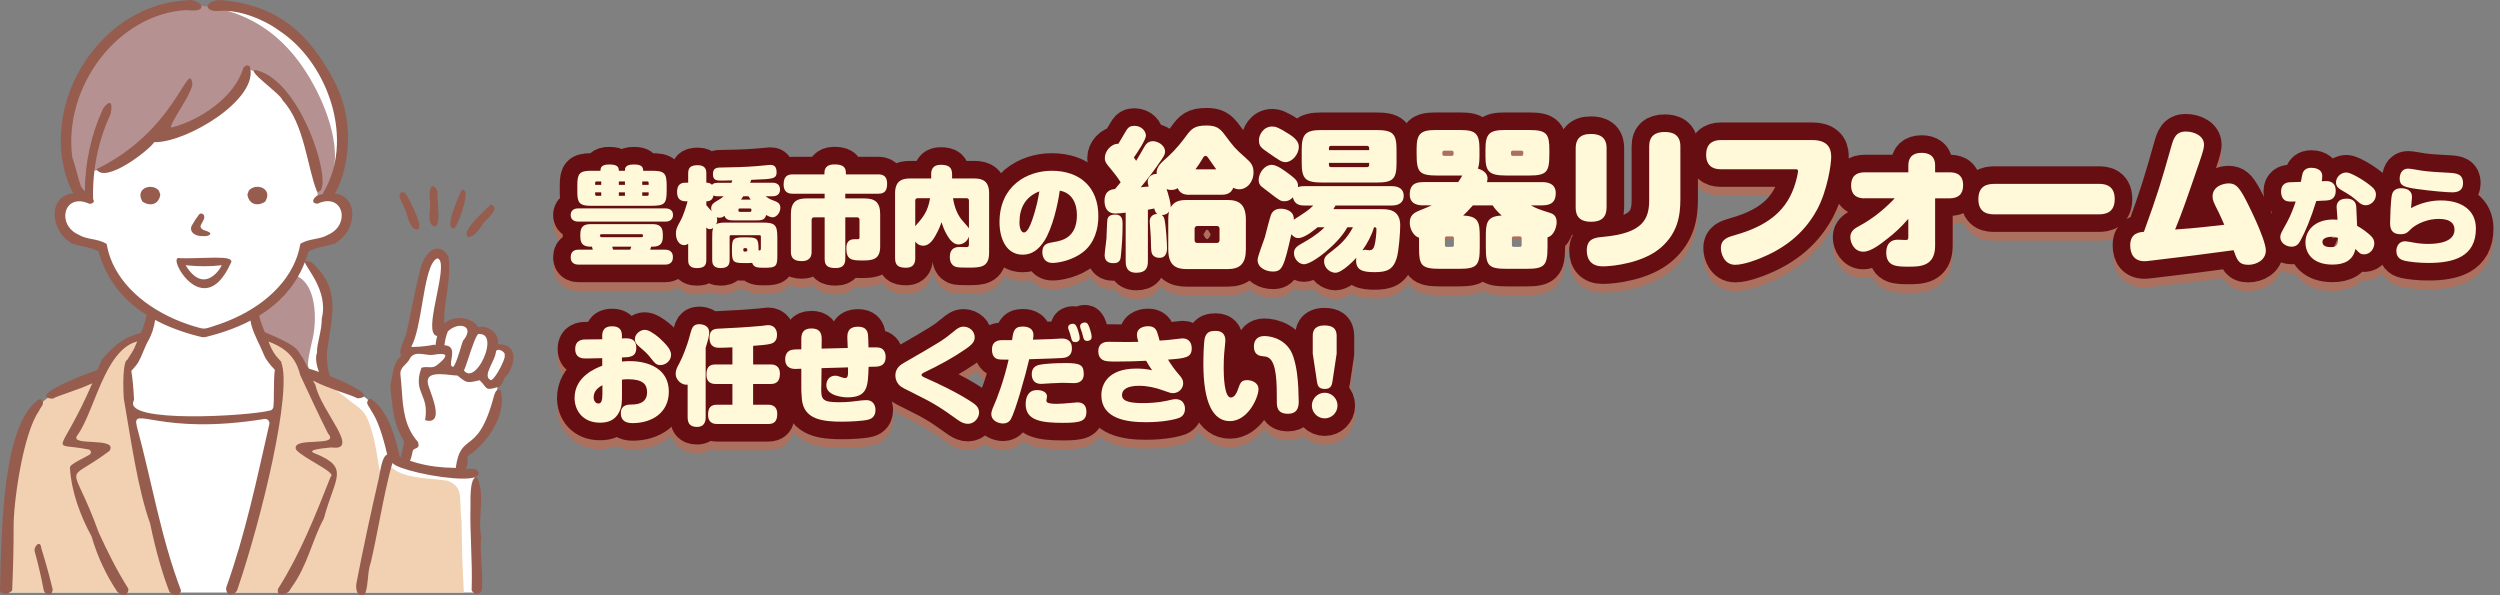 <?xml version="1.0" encoding="UTF-8"?>
<svg id="_レイヤー_2" data-name="レイヤー_2" xmlns="http://www.w3.org/2000/svg" width="854.2" height="203.33" viewBox="0 0 854.2 203.33">
  <rect x="0" y="0" width="854.2" height="203.33" fill="#808080" stroke="none"/>
  <defs>
    <style>
      .cls-1 {
        fill: #b59191;
      }

      .cls-2 {
        stroke: #ab705e;
      }

      .cls-2, .cls-3 {
        fill: none;
        stroke-linecap: round;
        stroke-linejoin: round;
        stroke-width: 12px;
      }

      .cls-4 {
        fill: #f1d1b1;
      }

      .cls-5 {
        fill: #fff;
      }

      .cls-6 {
        fill: #965c4e;
      }

      .cls-3 {
        stroke: #670e12;
      }

      .cls-7 {
        fill: #fff8d9;
      }
    </style>
  </defs>
  <g id="_レイヤー_3" data-name="レイヤー_3">
    <g id="_ビジネスウーマン__ワンポイント" data-name="ビジネスウーマン__ワンポイント">
      <path id="_白地" data-name="白地" class="cls-5" d="M66.04,2.28s-7.73-1.39-15.33,2.91c-7.6,4.31-15.84,10.9-20.78,18.88-4.94,7.98-8.23,16.6-7.98,20.65.25,4.05.13,8.87,2.53,14.57,2.41,5.7,3.17,7.85,3.17,7.85l-4.31.89s-2.17,1.92-2.68,5.22c-.51,3.31-.08,4.15,1.95,6.36,2.03,2.2,4.49,3.22,7.8,3.73,3.31.51,4.41,1.78,4.41,1.78,0,0,2.2,5.34,3.9,8.39,1.69,3.05,2.03,6.27,5.85,8.56,3.81,2.29,7.29,5.17,7.29,5.17l-2.29,7.12s-1.95.51-4.07,1.44c-2.12.93-3.47.25-6.1,3.9-2.63,3.64-2.8,4.66-4.66,7.03-1.86,2.37.17,1.69-3.47,3.14-3.64,1.44-13.05,5.25-13.05,5.25,0,0-1.36,1.02-3.14,2.29-1.78,1.27-2.88,1.27-3.81,3.05-.93,1.78-5,10.68-6.44,19.07-1.44,8.39-2.12,21.27-2.03,21.53.08.25-.68,20.85-.68,20.85v.54h160.76l-.58-36.56-.25-4.12-3.05-.58s-2.24.69-6.56.26c-4.33-.43-12.49-1.36-15.15-3.22-2.66-1.86-2.23-2.97-3.46-6.43-1.24-3.46-3.59-11.32-6.12-13.42-2.54-2.1-2.47-2.84-6.06-3.96-3.59-1.11-9.15-1.79-10.14-4.82-.99-3.03-1.05-11.69-.56-16.33.49-4.64,1.24-5.81.62-9.77-.62-3.96-1.3-9.59-3.71-11.5-2.41-1.92-4.82-3.34-4.82-3.34,0,0,1.42-3.09,1.48-3.28.06-.19,2.04-1.24,5.26-2.41,3.22-1.17,6.74-1.67,7.92-4.51,1.17-2.84,2.23-6.56-.62-8.47-2.84-1.92-4.39-.25-4.51-2.78-.12-2.54.31-2.35,1.73-4.95,1.42-2.6,3.15-7.54,2.84-13.54-.31-6-.12-8.04-1.36-11.63-1.24-3.59-5.94-14.59-7.85-17.07-1.92-2.47-4.51-5.38-7.17-7.92-2.66-2.54-4.95-6.06-12.31-7.98-7.36-1.92-8.53-3.03-12.37-2.47-3.83.56-3.9,1.24-5.26,1.24s-4.75-.6-4.75-.6Z"/>
      <g id="_塗り" data-name="塗り">
        <g id="_髪" data-name="髪">
          <path class="cls-1" d="M62.95,1.52C13.18,6.83,16.92,66.29,29.91,68.76c.46-1.17-.63-11.84,1.16-10.14,1.79-.57,4.49-.64,5.85-1.32,2.71-1.36,4.3-2.18,6.4-3.2,2.36-1.15,6.67-5.94,8.62-7.05,5.97-3.39,5.43-1.29,7.05-1.46,5.99-.63,12.6-5.1,16.07-8.41,5.55-5.29,8.36-13.02,9.62-13.6,1.5.26,3.98,1.92,5.26,2.66,5.14,2.96,8.24,7.16,11.82,13.72,1.95,3.57,4.68,13.1,5.19,16.9.54,4.05,1.38,8.07,1.67,10.09.13.91.84.31.08,1.03,10.36-9.73,4.48-26.97-.26-36.51C95.71,5.86,76.88,2.07,62.95,1.52Z"/>
          <path class="cls-1" d="M106.59,116.78c1.88-7.14,1.8-20.82-6.47-22.92-1.45,6.08-7.97,8.32-12.72,13.13-.03-.02.34,2.03.31,2.02,1.84,11.32,3.31,4.66,9.1,9.1,5.68,4.36,2.74,6.23,9.31,8.17-1.88-.55-.29-5.7.47-9.5Z"/>
        </g>
        <g id="_スーツ" data-name="スーツ">
          <path class="cls-4" d="M51.45,171.63c1.66,8.47,6.3,22.06,9.46,30.83H2.37c.1-8.27.27-15.76.82-19.28,1.34-8.54-2.01-13.42,3.15-32.34,1.71-6.26,4.9-10.59,8.3-13.58.55-.48,1.1-.93,1.65-1.34,5.59-4.17,11.16-5.01,11.16-5.01,0,0,2.36-1.03,4.95-2.17.09-.04.17-.08.26-.11,1.36-.6,1.64-1.44,1.95-2.57.31-1.1.65-2.47,2.06-4.18,2.85-3.47,3.52-3.3,5.62-4.82,1.17-.85,3.45-1.44,5.24-1.8,1.42-.28,2.52-.42,2.52-.42l-.57,1.11-4.2,8.14-.68,1.29-.59,1.11-.29.55s.23,6.7.55,10.58c.31,3.88,4.59,20.68,7.19,33.99Z"/>
          <path class="cls-4" d="M157.63,177.37c-.3-2.6-.22-5.2-.45-7.79-.27-3.06-2-4.48-4.3-5.33-.25-.03-.5-.07-.75-.1-1.76-.24-3.54-.36-5.31-.57-1.29-.1-2.58-.24-3.86-.43-2.64-.39-5.37-.97-7.69-2.34-1.01-.6-2.05-1.41-2.8-2.39-.75,2.17-1.69,5.05-1.87,5.63.06-.66-.87-3.24-.97-3.79-.9-5.28-1.58-10.53-3.45-15.59-.54-1.47-1.19-2.94-2.22-4.12-.67-.76-1.47-1.37-2.28-1.99-.42-.3-1.49-1.14-1.85-1.4-.74-.56-1.48-1.12-2.21-1.69-1.32-1.02-2.62-2.07-4-3.01-2.86-1.95-5.84-3.72-9.06-5.01-1.85-6.6-10.94-11.63-14.75-12.78,2.46,5.73,4.92,9.54,5.11,16.13-.38,23.44-14.25,65.51-15.81,71.67h79.38c-.59-10.58-.74-18.38-.76-24.13-.04-.32-.08-.63-.12-.95Z"/>
        </g>
        <path id="_指差しの手" data-name="指差しの手" class="cls-5" d="M149.5,86.33s-1.86-.09-2.83,1.9c-.98,1.99-3.91,14.78-3.91,14.78,0,0-4.98,15.44-4.4,16.58.59,1.14.49,1.99-.78,3.51-1.27,1.52-2.25,2.94-2.34,4.45s-.78,9.29.59,13.27c1.37,3.98.68,5.59,2.64,7.86,1.95,2.27,1.76,1.71,1.17,3.88-.59,2.18-2.15,5.87-2.15,5.87,0,0,4.79,2.75,8.11,2.94,3.32.19,12.02.57,12.02.57,0,0,.98-5.12,1.07-5.87s1.17-2.65,3.61-4.74c2.44-2.08,4.59-4.36,6.06-9.1,1.47-4.74,1.37-11.47,2.25-13.08.88-1.61,3.13-3.51,3.13-5.59s1.07-3.32-.88-4.26c-1.95-.95-3.71,1.23-4.4-.66-.68-1.9.1-2.94-1.17-4.45-1.27-1.52-3.91-1.61-5.08-1.52s.2-1.42-2.54-1.8c-2.74-.38-4.1-.66-5.37-.09-1.27.57-1.37,3.03-3.13,2.27-1.76-.76-.78-4.83-.68-8.91.1-4.07,2.44-13.08,1.76-14.88-.68-1.8-2.74-2.94-2.74-2.94Z"/>
      </g>
      <g id="_アウトライン" data-name="アウトライン">
        <path class="cls-6" d="M174.9,119.72c-.8-1.41-2.42-2.13-4.81-2.14.25-1.23-.06-2.51-.91-3.61-1.08-1.41-2.88-2.32-4.57-2.32-.42,0-.83.05-1.21.16-1.24-1.95-3.66-3.16-6.36-3.16-2.04,0-3.91.68-5.18,1.88-.24-3.05.25-6.4.77-9.93.65-4.4,1.31-8.95.53-13.13v-.04s-.03-.03-.03-.03c-1.09-1.65-2.31-2.48-3.63-2.48-2.72,0-5.11,3.57-5.85,7.02-1.32,5.1-2.27,9.76-3.27,14.69-.47,2.3-.95,4.67-1.47,7.08-.23.8-.59,1.67-.93,2.52-.85,2.1-1.66,4.09-.9,5.33-2.26,1.97-2.7,4.67-3.09,7.06-.16.97-.31,1.89-.56,2.73v.03s0,.7,0,.7c.02.36.02.38.01.43,0,.04,0,.09-.01.24.08.76.16,1.52.24,2.27.55,5.41,1.06,10.53,4.32,15.57.2.54-.21,2.09-.6,3.6-.19.71-.37,1.41-.51,2.05l-.28-.11c-1.89-9.04-4.86-16.35-9.62-19.67-.32-.22-.74-.19-1.02.07-.23.21-.37.42-.44.63-.35,1.01.85,2.04,1.26,3.04.02.05.05.1.08.14,2.18,3.09,4.01,8.73,5.43,14.93-1.32.6-1.95,2.9-2.91,8.38-2.94,12.71-5.43,24.42-7.62,35.78-.18,1.33,0,2.54.48,3.23.31.45.75.69,1.27.69.34,0,.72-.1,1.13-.3l.06-.03.02-.06c.04-.11.08-.21.11-.3l.02-.05h0c.54-1.63.71-3.38.87-5.07.17-1.79.35-3.64.97-5.37,1.05-4.47,2-9.33,2.92-14.03,1.35-6.89,2.74-14.01,4.47-19.94,0,0,0,0,0,0,.44.51,1.49,1.07,3.11,1.66,1.51.55,3.53,1.13,5.83,1.66,5.37,1.24,11.16,2.01,15.11,2.01h0c.19,0,.38,0,.56,0,3.08-.06,4.71-.63,4.86-1.7v-.02s0-.02,0-.02c-.14-1.42-1.31-1.61-2.45-1.61-.27,0-.54.01-.81.02-.26.01-.51.02-.75.02-.09,0-.18,0-.28,0,.52-1.26.68-3.15.43-4.27,7.18-4.71,13.55-14.65,11.39-22.59l-.03-.11-.11-.02c-.17-.03-.32-.05-.46-.05-.95,0-1.22.74-1.45,1.39-.06.18-.13.36-.21.52h0s0,.03,0,.03c-3.04,11.66-6.12,14.07-8.6,16-2.04,1.59-3.65,2.85-4.46,8.44v.06s.02.06.02.06c.04.06.08.12.11.18-.21,0-.42,0-.63,0-4.62-.06-8.74-.6-12.59-1.64-.87-.23-1.71-.49-2.58-.79.34-.72.51-1.47.67-2.2.12-.53.22-1.03.4-1.49.37-.32.72-.46,1-.58.7-.3,1.06-.52.73-2.01v-.05s-.04-.04-.04-.04c-4.69-5.29-5.12-11.39-5.58-17.85-.12-1.62-.24-3.3-.43-4.98-.24-1.79.63-2.68,1.64-3.71.5-.51,1.01-1.03,1.41-1.71.61-1.34,1.6-1.93,3.23-1.93.7,0,1.45.11,2.16.21.71.1,1.37.2,1.99.2.2,0,.37,0,.55-.03,1.15-.21,2.09-.32,2.81-.32.88,0,1.42.17,1.52.47.11.31-.09,1.15-2.67,3.2-.86.76-1.65.87-2.38.87-.25,0-.5-.01-.76-.03-.26-.01-.53-.03-.8-.03-.56,0-1.03.07-1.47.22l-.09.03-.03.09c-1.59,4.55-.7,6.75.24,9.08.86,2.12,1.75,4.31,1.08,8.56l-.03.17.17.04c.46.12.88.18,1.25.18.79,0,1.38-.27,1.75-.8,1.32-1.88-.36-6.52-1.47-9.59-.32-.88-.57-1.58-.66-1.98-.27-1.09-.18-1.93.27-2.5.58-.73,1.76-1.09,3.61-1.09,1.19,0,2.5.14,3.65.27.93.1,1.8.2,2.46.2.33.25.61.48.87.68,1.31,1.03,1.97,1.55,3.22,1.55.81,0,1.87-.22,3.52-.61.79.74,1.26,1.35,1.6,1.81.53.71.86,1.14,1.74,1.14h0c.69,0,1.74-.28,3.31-.76h.03s.03-.03.03-.03c.79-.63,1.12-1.37,1.44-2.09.34-.75.65-1.47,1.47-2.07l.03-.02.02-.03c1.91-3.22,2.41-6.26,1.34-8.14ZM149.18,101.13c-1.17,5.82-2.28,11.31-.83,13.09.27.33.61.52,1.03.57-.28,1.05-.47,2.12-.58,3.21-.11-.04-.21-.11-.31-.19l-.08-.07-.1.03c-.91.27-4.89.77-6.89.77-.52,0-.78-.03-.9-.06h0s.02-.04.02-.04c1.78-3.27,2.77-9.1,3.72-14.73,1.19-7.02,2.42-14.27,5.13-15.44.31.05.56.2.76.46,1.2,1.64.1,7.11-.97,12.4ZM158.14,116.5v.03c-.12.31-.29.88-.5,1.59-.59,1.98-2.15,7.24-2.91,7.24,0,0-.04,0-.09-.05l-.03-.04h-.05c-.68-.23-.5-1.33-.29-2.6.23-1.37.49-2.93-.31-3.87-.44-.52-1.13-.79-2.1-.83.15-1.56.51-3.07,1.1-4.6.01-.03.02-.07.03-.1,1.24-1.22,2.85-1.95,4.32-1.95,1.1,0,1.93.41,2.26,1.13.46.98-.04,2.41-1.41,4.03l-.02.03ZM160.27,127.58h0c-.65,0-1.24-.33-1.75-.99.42-.87.98-2.58,1.63-4.55.99-2.99,2.64-8,3.45-8,.02,0,.05,0,.09.04l.05.05h.15c2.18,0,2.64,1.75,2.64,3.22,0,3.94-3.42,10.22-6.27,10.23ZM170.08,127.21c-1.2,1.98-2.01,2.68-2.34,2.68,0,0-.02,0-.02,0,0,0,0,0,0,0-.51-.23-.84-.55-.99-.98-.42-1.14.44-2.94,1.27-4.67.61-1.28,1.24-2.6,1.42-3.77.02-.64.31-.97.86-.97.67,0,1.58.49,1.99,1.08.12.17.24.42.16.64l-.03.08.04.07c.28.55-.86,3.38-2.36,5.84Z"/>
        <g>
          <path class="cls-6" d="M61.51,88.22c-.16-.06-.31-.1-.45-.1-.36,0-.75.25-.75.94,0,2.3,4.28,9.4,9.52,9.4h0c3.48,0,6.58-3.01,9.2-8.94l.04-.08v-.09c-.11-.97-1.57-1.32-5.42-1.32-1.4,0-3.01.05-4.7.1-1.89.06-3.84.11-5.76.11-.56,0-1.12,0-1.68-.02ZM69.83,90.97c2.06,0,4.06-.12,5.93-.35-.62,1.5-3.1,4.84-6.14,4.84-2.16,0-4.24-1.62-6.2-4.83,2.22.23,4.37.34,6.4.34Z"/>
          <path class="cls-6" d="M69.35,75.54c.46-.79.58-1.52.33-2-.18-.35-.55-.57-.99-.58-.45,0-.64.27-.81.51l-.68.95c-.19.26-.38.53-.55.8-.14.22-.27.45-.41.67-.11.19-.22.38-.37.62-.24.38-.49.78-.58,1.24-.13.66.11,1.36.67,1.9.61.59,1.49.84,2.12.94.42.07.84.08,1.25.09h.13c.11,0,.21.01.32.01.51,0,.9-.05,1.25-.16.62-.2.91-.49.8-.83-.07-.18-.29-.31-.52-.44l-.06-.03c-.24-.13-.49-.24-.69-.31-.15-.06-.31-.11-.47-.16-.21-.06-.4-.12-.58-.2-.31-.15-.58-.36-.77-.61-.14-.19-.22-.38-.23-.55-.01-.3.17-.61.33-.88.18-.3.34-.62.49-.96Z"/>
          <g>
            <path class="cls-6" d="M51.39,63.84c-1.35,0-2.52.59-3.07,1.54-.38.66-.63,1.78.31,3.41l.04.08.07.05c.83.57,1.78.89,2.67.89h0c1.76,0,3.02-1.2,3.35-3.2l.02-.1-.43-1.25-.03-.04c-.59-.86-1.69-1.37-2.93-1.37Z"/>
            <path class="cls-6" d="M84.99,65.21l-.03.04-.43,1.25.02.1c.33,2,1.59,3.2,3.35,3.2h0c.89,0,1.84-.32,2.67-.89l.07-.05.04-.08c.94-1.63.69-2.75.31-3.41-.55-.95-1.72-1.54-3.07-1.54-1.24,0-2.34.51-2.93,1.37Z"/>
          </g>
        </g>
        <g>
          <path class="cls-6" d="M83.18,23.09c-2.95,10.22-14.99,17.99-24.35,20.43-2.64.8,8.12-12.87,6.8-15.56-1.54-6.63-6.06,16.93-32.67,29.85,2.94,5.17,18.18-6.61,19.72-9.23,10.95.25,36.13-14.76,32.66-25.92-1.18-.79-1.79.15-2.16.43Z"/>
          <path class="cls-6" d="M96.54,34.25c7.57,8.13,8.43,23.14,11.78,31.22,6.52,1.37-4.48-38.01-20.93-41.51-3.56-.02,8.54,8.1,9.15,10.29Z"/>
        </g>
        <path class="cls-6" d="M107.78,131.5c-.37-.59-.64-1.07-.82-1.47,4.95,2.71,14.01,5.17,15.1,6.07,6.54-.33-2-4.67-9.36-7.63-1.03-3.25-.94-5.3-1-8.11,1.73-12.84,5.03-21.58-5.28-30.75-1.28-.45-1.92-.54-2.13-.32.23-.61.45-1.23.65-1.85.15-.48.3-.96.43-1.44,1.16-.89,3.1-1.32,5.16-1.78,1.37-.3,2.78-.62,4.04-1.09,5.1-3.11,6.6-8.73,5.44-12.45-.81-2.6-2.82-4.23-5.61-4.62,3.83-6.23,7.87-22.45,0-37.96C105.54,10.98,94.62,1.95,76.28.07c-5.98-.46-7.24,3.82-1.99,3.7,7.75-.73,16.49,3.17,21.92,7.26,16.06,11.11,25.11,37.12,14.07,55.08,0,.06,0,.12.01.18-.61.13-1.24.3-1.88.51-.7.46-1.59,1.37-1.37,2.09.13.42.6.66,1.41.71h.05s.04-.02.04-.02c1.24-.57,2.41-.85,3.48-.85,2.32,0,4.08,1.4,4.6,3.65.59,2.57-.58,6.12-4.57,7.85-1.31.8-2.83,1.11-4.43,1.42-1.68.34-3.43.68-4.94,1.64l-.06.04v.07c-.24,1.35-.57,2.69-1.01,3.99-.44,1.31-.99,2.59-1.62,3.82-.64,1.25-1.38,2.45-2.19,3.6-.83,1.18-1.74,2.3-2.71,3.36-1,1.09-2.07,2.13-3.19,3.1-1.15,1-2.36,1.94-3.62,2.82-1.29.9-2.63,1.74-4,2.51-1.41.8-2.85,1.53-4.33,2.19-1.51.68-3.05,1.3-4.62,1.85-1.02.36-2.03.67-3.05,1.03-.59.21-1.14.34-1.71.49-.77.2-1.51.09-2.26-.1-1.32-.34-2.63-.75-3.92-1.18-1.57-.53-3.12-1.13-4.64-1.79-1.49-.65-2.94-1.36-4.36-2.14-1.38-.76-2.73-1.58-4.04-2.46-1.27-.86-2.49-1.78-3.67-2.77-1.14-.96-2.23-1.97-3.25-3.05-.99-1.05-1.93-2.15-2.78-3.31-.83-1.13-1.6-2.32-2.27-3.55-.66-1.21-1.24-2.48-1.71-3.77-.47-1.29-.84-2.62-1.1-3.97-.04-.21-.08-.42-.11-.63v-.07s-.08-.04-.08-.04c-1.51-.96-3.25-1.31-4.94-1.64-1.6-.32-3.12-.62-4.43-1.42-3.99-1.73-5.17-5.28-4.57-7.85.52-2.25,2.28-3.65,4.6-3.65,1.07,0,2.24.29,3.48.85l.04.02h.05c.81-.05,1.28-.28,1.41-.71.09-.3-.01-.62-.21-.94,0-.04,0-.07,0-.12-.24-9.97,1.75-19.66,5.81-28.54.39-.86.73-3.56.1-4.07-.61-.5-2.19,1.16-2.62,2.11-3.99,8.73-6.05,18.26-6.11,28.03-.47-.63-1.07-1.21-1.32-1.72-1.33-3.72-1.69-6.48-2.96-9.81C21.46,29.56,40.38,4.67,63.7,3.45c9.03,1.1,4.22-4.3.14-3.33C39.32,1.23,19.73,25.03,20.82,49.89c.05,4.23,1.63,12.06,4.28,16.12-3.02.27-5.21,1.93-6.06,4.67-1.16,3.72.34,9.34,5.44,12.45,1.26.47,2.67.78,4.04,1.09,2.05.45,3.99.88,5.16,1.78.07.05.11.38.13.47.05.16.1.33.15.49.1.32.2.64.31.96.21.63.44,1.26.69,1.88.49,1.22,1.04,2.42,1.65,3.59.61,1.15,1.28,2.27,2.02,3.35.73,1.08,1.53,2.12,2.38,3.11.86,1,1.77,1.96,2.74,2.86.98.93,2.02,1.8,3.09,2.62,1.07.82,2.18,1.59,3.32,2.3-.46,2.11-1.18,4.14-2,6.13-6.51,1.59-9.66,4.91-13.28,9.04-.07.08-.13.18-.17.28-.45,1.15-.99,2.26-1.49,3.39,0,0,0,0,0,0-6.81,2.17-23.61,9.32-15.15,9.75.98-.81,8.39-2.88,13.47-5.26,0,0,0,0,0,0-11.34,26.1-15.02,19.84-1.24,22.62.86.17,1.05,1.31.3,1.76-1.98,1.18-4.98,2.45-6.41,3.79-.2.19-.31.47-.29.75.52,8.25,3.59,16.41,7.34,23.29.03.06.06.12.07.18,2.13,7.24,5.05,13.22,8.66,18.68.18.27,1.21,1.08,1.53,1.08l1.13.19c.75,0,1.54-1.66,1.14-2.3-3.9-6.19-7.03-12.48-10.02-19.01-.01-.02-.02-.05-.03-.07-9.37-25.91-12.27-15.92,3.56-27.77.11-.08.2-.18.26-.3,2.45-4.65-13.63-1.22-11.23-4.95,3.44-4.59,5.97-13.5,9.62-20.84,0,0,0,0,0,0,.19-.25.32-.5.38-.75,0,0,0,0,0,0,2.67-5.19,5.95-9.46,10.58-10.65,0,0,0,0,0,0-.34.78-.69,1.56-1.02,2.34-.33.76-1.5,2.54-2.37,3.91,0,.04.01.09.02.14,0,0,0,0,0,0-.96-.31-1.73,4.68-1.23,13.02,0,.06,0,.11.02.17,2.42,13.84,4.68,30.53,8.96,42.54.02.06.04.12.05.18,2.09,10.1,4.34,17.42,6.54,23.17.08.22,1.32,1.07,1.55,1.07l1.35.03c.39,0,1.22-1.13,1.08-1.5-6.98-18.36-10-37.4-15.08-56.03-1.88-7.52,7.35,3.3,43.62-2.55,1.02-.16,1.88.75,1.65,1.76-4.27,18.77-8.11,37.28-14.66,55.63-.34.94.24,2.59,1.24,2.59l.98-.22c.62,0,1.3-.82,1.5-1.41,8.53-24.96,18.72-67.69,15.06-77.52,0,0,0,0,0-.01,0-.09.01-.18.02-.28-.14-.16-1.68-1.88-1.81-2.04-1.23-1.54-1.95-3.25-2.62-4.97,3.39,1.35,8.73,3.6,10.65,10.76.06.2.11.41.16.61.01.06.04.12.06.18,3.25,6.92,6.21,13.39,9.39,19.71.04.07.08.14.13.2,4.19,4.83-12.2.87-11.05,5.26.03.11.09.22.16.31,2.27,2.75,13.37,7.56,11.91,9-.1.1-.18.21-.23.34-5.28,13.38-10.36,26.19-17.81,37.97-.4.63-.17,2.11.58,2.11l1.04-.03c.33,0,1.86-.78,2.04-1.06.27-.42.52-.82.73-1.17.01-.02.03-.04.04-.06,5.57-7.58,6.96-15.92,11.08-23.58.03-.06.06-.13.08-.2,3.66-13.79,8.89-17.13-2.62-21.92-.02,0-.04-.02-.06-.02-4.6-1.56,3.9-2.01,5.05-2.21.09-.02.19-.02.28,0,9.98,1.35-3.55-12.37-5.49-21.06-.02-.11-.07-.21-.13-.3ZM93.43,139.01c-.07.59-.49,1.08-1.07,1.24-7.52,1.95-50.24,4.44-46.71-3.24.1-.22.15-.45.14-.69-.22-4.26-.55-7.41-.92-9.57.96-1.06,2.01-2.3,2.37-2.95,1.35-2.39,2.11-5.08,3.43-7.41,1.29-2.28,1.96-4.63,2.34-7.08.35.19.7.37,1.05.55,1.35.69,2.72,1.32,4.12,1.89,1.47.6,2.95,1.15,4.46,1.65,1.58.52,3.18.99,4.79,1.4.34.09.69.14,1.03.25.34.11.72.15,1.09.17.47.02.85-.08,1.29-.22.45-.14.92-.24,1.38-.36.81-.22,1.62-.44,2.42-.69,1.55-.47,3.08-.98,4.59-1.56,1.44-.55,2.86-1.15,4.25-1.8.72-.34,1.42-.69,2.12-1.06.08.58.19,1.16.34,1.72.99,3.49,2.91,6.65,4.25,10.01.68,1.72,2.25,3.54,3.71,5.11,0,0,0,0,0,0-.51,3.92-.17,10.18-.48,12.62ZM90.72,113.59c-.07-.03-.14-.05-.22-.06-.79-1.84-1.49-3.72-1.95-5.67.82-.51,1.62-1.04,2.41-1.59,1.11-.79,2.19-1.63,3.22-2.53,1-.87,1.96-1.8,2.87-2.77.89-.96,1.73-1.97,2.51-3.02.78-1.05,1.5-2.13,2.15-3.26.66-1.13,1.26-2.3,1.79-3.5.25-.56.48-1.13.7-1.7-.13,1.62,8.17,9.66,5.74,19.35.07,4.14-1.76,8.62-1.64,11.77-.65,1.42-.19,4.16.67,6.47-1.5-.54-2.78-.95-3.63-1.16-.67-1.27-1.34-2.54-2.02-3.81-1.89-2.33-.49-3.49-12.62-8.51Z"/>
        <g>
          <path class="cls-6" d="M164.49,183.86v-.04s0-.04,0-.04c-.62-2.84-.44-5.96-.27-8.98.22-3.95.45-8.04-1.09-11.53l-.03-.06-.07-.02c-.11-.03-.21-.05-.32-.05-.26,0-.5.11-.71.32-1.35,1.37-1.27,7.06-1.24,8.93v.26c-.13,4.67.04,9.35.21,13.87.18,4.86.36,9.89.18,15.07,0,.32.4.68.63.87.29.23.69.47.96.47h.02l.68-.19c.65-.02,1.2-.78,1.25-1.47.21-2.67-.01-6.28-.2-9.46-.21-3.45-.41-6.72,0-7.94Z"/>
          <path class="cls-6" d="M14.13,187.37s-.03-.1-.03-.16c-.38-3.04-2.64-.29-2.27,1.12,1.27,4.59,2.3,9.02,3.11,13.34.08.45.64,1.23,1.09,1.23l.94.2c.61,0,1.14-1.23,1-1.82-1.05-4.41-2.32-9-3.84-13.92Z"/>
          <path class="cls-6" d="M13.29,140.44s.06-.09.08-.14c.41-1,1.61-2.03,1.26-3.04-.07-.21-.21-.42-.44-.63-.28-.26-.71-.29-1.02-.07C1.17,144.94.53,178.6,0,201.63c-.01.46.43,1.04.89,1.04l1.04.29c.43,0,2.2-.84,2.22-1.27.33-7.13.51-14.25.5-21.34-.14-8.3,3.19-32.15,8.65-39.9Z"/>
        </g>
        <g>
          <path class="cls-6" d="M138.14,70.89c.29.66.56,1.48.84,2.36.8,2.49,1.63,5.06,3.26,5.13.08.01.15.02.21.02h0c.32,0,.56-.14.69-.42.93-1.87-3.51-10.44-4.74-12.08l-.04-.05-.06-.02c-.3-.09-.57-.13-.79-.13-.4,0-.68.13-.84.4-.49.8.3,2.5,1.23,4.33.08.17.16.32.23.45Z"/>
          <path class="cls-6" d="M148.6,77.41h.06s.06-.02.06-.02c1.41-.71,1.16-4.16.9-7.81-.11-1.51-.22-3.07-.2-4.35v-.05s-.02-.04-.02-.04c-.56-1.03-1.05-1.53-1.51-1.53-.14,0-.35.05-.54.29-.68.85-.69,3.55-.38,4.92.07.79-.02,1.76-.1,2.79-.21,2.51-.46,5.36,1.73,5.8Z"/>
          <path class="cls-6" d="M154.77,77.98s.04.01.07.01v.19c1.19,0,4.24-8.37,4.24-11.63,0-.52-.07-.93-.21-1.21-.17-.34-.44-.53-.79-.53v.19c-.15,0-.33.04-.53.13-.57,1.83-5.74,12.3-2.77,12.85Z"/>
          <path class="cls-6" d="M159.94,80.95l.05.03h.06c2.02-.02,3.9-2.86,5.02-4.56.12-.18.22-.34.3-.46.24-.25.51-.53.8-.81,1.43-1.44,3.06-3.06,2.77-4.23-.12-.46-.52-.8-1.2-1.01l-.12-.04-.08.09c-.24.29-.8.82-1.51,1.5-2.54,2.45-6.79,6.55-6.62,8.59.03.38.21.67.52.89Z"/>
        </g>
      </g>
    </g>
    <g>
      <g>
        <g>
          <path class="cls-2" d="M197.7,78.72c-.51,0-2.7,0-2.7-2.26s2.19-2.26,2.7-2.26h29.55c.47,0,2.7,0,2.7,2.26s-2.19,2.26-2.7,2.26h-29.55ZM227.18,88.31c.58,0,2.74,0,2.74,2.55s-2.12,2.55-2.74,2.55h-29.41c-.62,0-2.77,0-2.77-2.55s2.12-2.55,2.77-2.55h4.78c-.04-.15-.26-.95-.29-1.02-1.97,0-3.98-.15-3.98-3.47v-.77c0-3.1,1.75-3.47,3.72-3.47h20.76c1.86,0,3.72.29,3.72,3.47v.77c0,3.36-2.08,3.47-3.98,3.47-.15.47-.18.55-.36,1.02h5.03ZM222.65,61.35c4.38,0,5.14.77,5.14,5.14v1.71c0,4.45-.77,5.11-5.14,5.11h-20.98c-3.54,0-4.41-1.02-4.41-4.52v-2.55c0-3.83.73-4.89,4.63-4.89h3.28c0-.95.18-2.15,2.99-2.15,2.96,0,3.28.98,3.28,2.15h2.08c0-.77,0-2.15,2.99-2.15,2.52,0,3.25.66,3.25,2.15h2.88ZM205.43,66.17v-1.17h-1.68c-.22,0-.4.18-.4.4v.77h2.08ZM205.43,68.72h-2.08v.77c0,.29.22.4.4.4h1.68v-1.17ZM219.22,84.04c.47,0,.47-.36.47-.66,0-.22-.22-.36-.47-.36h-13.72c-.18,0-.47.11-.47.33,0,.33,0,.69.47.69h13.72ZM215.35,88.31c.07-.18.22-.62.33-1.02h-6.49c.04.15.26.84.29,1.02h5.87ZM213.53,65h-2.08v1.17h2.08v-1.17ZM213.53,68.72h-2.08v1.17h2.08v-1.17ZM219.44,66.17h2.19v-.77c0-.22-.18-.4-.4-.4h-1.79v1.17ZM219.44,68.72v1.17h1.79c.22,0,.4-.15.4-.4v-.77h-2.19Z"/>
          <path class="cls-2" d="M249.95,65.44c.07-.26.11-.36.26-.8-.8.04-2.19.07-3.47.07-1.86,0-3.14,0-3.14-2.23s1.46-2.26,3.28-2.26c3.79-.04,7.62-.15,11.46-.44.73-.04,4.41-.44,4.78-.44.91,0,2.23.15,2.23,2.52,0,1.24-.44,1.79-1.68,2.08-1.06.26-2.63.33-6.97.51-.26.62-.29.69-.4.98h7.48c.62,0,2.74,0,2.74,2.33s-2.15,2.3-2.74,2.3h-2.19c.47.36,1.2.91,2.41,1.35,1.5.55,2.63.95,2.63,2.59s-1.28,3.25-2.63,3.25c-.51,0-1.28-.22-2.23-.8-.4,1.86-1.79,1.86-3.72,1.86h-6.82c-1.68,0-3.21,0-3.65-1.53-.55.36-1.06.62-1.75.62-.47,0-.73-.11-.95-.18.07.18.18.44.18.91,0,.77-.22,1.2-.36,1.5.91-.58,2.23-.58,3.76-.58h12c4.34,0,5.14.73,5.14,5.11v6.35c0,3.47-.47,3.98-4.34,3.98-2.55,0-3.68-.07-4.27-1.68-.62.07-.77.07-1.71.07h-1.31c-3.43,0-3.87-.55-3.87-3.9v-.98c0-3.43.51-3.9,3.87-3.9h1.31c3.36,0,3.9.47,3.9,3.9v.55c.69.04.8.04.8-.91v-3.87c0-.18-.15-.4-.4-.4h-9.92c-.18,0-.36.15-.36.4v8.06c0,1.61-.51,2.77-3.14,2.77-2.81,0-2.81-2.04-2.81-2.77v-7.62c0-1.57,0-2.37.33-3.32-.18.15-.58.4-1.17.4-.62,0-.95-.33-1.17-.55v11.09c0,1.93-.77,2.77-3.32,2.77-2.88,0-2.88-1.97-2.88-2.77v-5.58c-.55.51-1.24.51-1.42.51-1.75,0-2.77-1.97-2.77-3.87,0-1.57.29-2.12,1.39-4.12,1.39-2.55,2.15-5.47,2.59-6.97-1.46,0-3.58,0-3.58-3.21s2.12-3.17,3.1-3.17h.69v-3.17c0-1.75.62-2.81,3.28-2.81,2.92,0,2.92,2.01,2.92,2.81v3.17c.4,0,1.28,0,1.93.73.36-.36.69-.69,2.12-.69h4.56ZM245.39,70.07c-1.02,0-1.39-.18-1.61-.29-.11.55-.36,2.01-2.44,2.01v1.31c.66.8,1.42,1.64,1.82,2.04-.07-.22-.18-.55-.18-.95,0-1.35.99-1.93,1.75-2.41.88-.51,1.82-1.06,2.52-1.71h-1.86ZM256.73,74.56c0-.26-.26-.33-.47-.33h-3.47c-.22,0-.47.07-.47.33v.51c0,.22.26.33.47.33h3.47c.18,0,.47-.11.47-.33v-.51ZM253.96,70.07c-.33.51-.47.73-.77,1.13h3.28c-.22-.36-.36-.55-.73-1.13h-1.79ZM253.96,88.24c0,.29,0,.73.47.73.55,0,.91-.04.91-.47,0-.69-.15-.73-.91-.73-.33,0-.47.29-.47.47Z"/>
          <path class="cls-2" d="M288.81,91.49c0,1.39-.4,3.1-3.25,3.1s-3.79-.91-3.79-3.1v-14.23h-3.58c-.55,0-.88.33-.88.88v10.87c0,1.09-.18,3.21-3.39,3.21-2.88,0-3.69-1.28-3.69-3.21v-12.88c0-4.23,2.04-5.33,5.33-5.33h6.2v-1.61h-10.91c-.8,0-3.1-.04-3.1-3.14,0-2.63,1.17-3.47,3.1-3.47h10.84v-.55c0-2.23,1.64-2.85,3.36-2.85,2.33,0,3.98.51,3.98,2.85v.55h11.02c1.57,0,3.06.51,3.06,3.14,0,2.26-.66,3.47-3.06,3.47h-11.24v1.61h6.6c3.36,0,5.33,1.17,5.33,5.33v11.09c0,4.45-2.59,4.78-5.98,4.78-3.76,0-5.58-.18-5.58-4.2,0-.66,0-3.06,2.7-3.06h1.24c.55,0,.55-.29.55-.84v-5.76c0-.55-.29-.88-.84-.88h-4.01v14.23Z"/>
          <path class="cls-2" d="M312.72,91.16c0,1.17-.15,3.32-3.17,3.32-2.74,0-3.72-.91-3.72-3.32v-22.11c0-4.16,2.26-5.07,5.07-5.07h7.26v-1.35c0-1.13.15-3.32,3.32-3.32,2.74,0,3.83.91,3.83,3.32v1.35h7.62c2.99,0,5.03,1.06,5.03,5.07v20.28c0,5.11-2.99,5.11-7.26,5.11-2.59,0-3.1-.07-3.65-.15-2.37-.4-2.52-2.66-2.52-3.47,0-2.55,1.39-3.43,3.28-3.43.4,0,2.37.07,2.63.04.4-.07.62-.33.62-.8v-2.77c-.8,2.19-2.59,2.66-3.61,2.66-1.86,0-3.17-2.01-3.9-3.25-.91-1.61-1.28-2.63-1.86-4.38-.29.91-.8,2.41-2.15,4.78-.55.98-1.97,3.28-4.01,3.28-1.6,0-2.33-.84-2.81-1.39v5.58ZM312.72,80.28c2.66-3.03,4.31-4.96,5.07-9.56h-4.27c-.47,0-.8.33-.8.77v8.79ZM325.63,70.73c.44,2.85,1.39,5.36,2.85,7.22.33.44,2.26,2.52,2.59,3.06v-9.52c0-.47-.33-.77-.77-.77h-4.67Z"/>
          <path class="cls-2" d="M356.76,85.39c-1.97,2.99-4.23,4.63-7.33,4.63-5.66,0-7.92-5.58-7.92-11.09,0-12.48,9.45-17.58,17.84-17.58,9.7,0,15.94,5.65,15.94,15.51,0,4.6-1.46,9.23-5.03,12.11-3.76,3.06-8.76,3.87-10.62,3.87-3.36,0-3.5-3.1-3.5-3.65,0-2.85,1.82-3.14,3.83-3.47,2.99-.47,7.99-1.57,7.99-9.23,0-4.01-1.68-7.62-5.87-8.35-.58,4.49-2.48,12.92-5.33,17.26ZM348.33,79.01c0,2.37.8,3.43,1.5,3.43,1.24,0,2.23-2.55,2.77-4.05,1.64-4.67,2.19-7.95,2.52-10-4.71,1.82-6.79,5.58-6.79,10.62Z"/>
          <path class="cls-2" d="M406.5,69.57c-1.2,0-3.22-.1-4.11-2.29-.47.31-1.09.62-2.18.62-.83,0-1.25-.16-1.61-.31.52,1.56,1.51,4.84,1.4,6.24,1.14-1.87,2.7-2.5,5.46-2.5h13.99c4.06,0,6.24,1.66,6.24,6.76v10.09c0,4.89-1.98,6.76-6.24,6.76h-13.99c-3.69,0-6.29-1.25-6.29-6.76v-10.09c0-.57,0-1.61.26-2.81-.36.52-.83,1.04-2.44,1.25.36.26.73.62.88,1.4.57,2.5.88,8.58.88,9.83,0,.62,0,3.33-2.55,3.33-.52,0-2.24-.1-2.7-1.72-.21-.68-.21-2.08-.31-5.56,0-.83-.36-4.68-.36-5.15,0-1.51,1.04-2.55,2.55-2.55-.26-.26-.73-.62-.99-1.87-1.3.26-1.66.31-2.18.42v17.58c0,2.29-.68,3.95-4,3.95-3.59,0-3.59-2.86-3.59-3.95v-16.59c-1.2.16-2.65.31-3.54.31-2.6,0-3.69-1.87-3.69-4.32,0-3.74,2.65-3.95,3.59-4.06l1.92-2.29c-.99-1.61-2.24-3.22-3.38-4.58-1.4-1.66-2.03-2.34-2.03-3.74,0-2.29,2.13-4.89,4.63-4.84.47-.68,2.44-4.21,2.96-4.94.47-.68,1.14-1.2,2.5-1.2,2.5,0,3.95,1.87,3.95,3.33s-3.02,5.93-4.11,7.49c.21.31.57.83.78,1.14.47-.68,2.5-4.32,3.02-5.15.31-.47,1.04-1.56,2.7-1.56,1.56,0,4.16,1.25,4.16,3.64,0,.42-.05.99-1.14,2.55-2.24,3.33-4.63,6.5-7.18,9.57.16-.05,2.34-.26,2.7-.26-.26-.83-.31-1.4-.31-1.72,0-1.4,1.35-2.65,3.07-2.6-.05-.83-.16-2.34,2.34-4.52,2.44-2.18,4.32-3.85,7.7-8.42,1.77-2.39,2.81-3.59,6.92-3.59,3.33,0,4.58.83,6.45,3.38,2.86,3.85,3.33,4.47,7.07,7.75,1.56,1.4,2.6,2.44,2.6,4.84,0,3.43-2.29,5.82-4.89,5.82-.73,0-1.35-.16-2.03-.52-.83,2.24-2.81,2.39-4.11,2.39h-10.76ZM383.57,79.35c0,4.47-.21,7.02-.57,10.87-.1,1.3-.31,2.7-2.44,2.7-.88,0-3.12,0-3.12-2.76,0-.94.57-4.89.62-5.72.05-1.04.21-6.03.31-6.45.31-1.66,2.03-1.66,2.86-1.66,2.13,0,2.34,1.87,2.34,3.02ZM416.69,81.17c0-.47-.26-.94-.83-.94h-6.86c-.57,0-.83.52-.83.94v3.9c0,.52.31.94.83.94h6.86c.47,0,.83-.36.83-.94v-3.9ZM415.55,60.84c-1.09-1.51-1.61-2.24-2.81-4-.21-.31-.42-.57-.83-.57-.47,0-.62.26-.94.78-.73,1.3-1.61,2.6-2.5,3.8h7.07Z"/>
          <path class="cls-2" d="M460.37,80.65c-3.12,5.72-11.96,12.64-14.82,12.64-1.61,0-3.43-1.66-3.43-3.8,0-1.77,1.14-2.44,3.64-3.85,4.06-2.29,6.14-4.26,6.81-4.99h-2.39c-.42.36-4.21,3.69-6.55,3.69-1.09,0-1.61-.42-2.39-1.3-2.55,11.23-3.12,12.74-6.34,12.74-2.29,0-5.2-1.25-5.2-3.95,0-1.3,2.18-6.71,2.5-7.85.31-1.2,1.66-6.55,2.08-7.59.42-.99,1.3-2.08,3.38-2.08,1.46,0,3.59.62,4.21,2.24.21.62.21,1.04.21,1.51,4.42-2.86,4.94-3.17,6.66-4.84h-3.02c-.99,0-3.43,0-3.95-2.81-.47.47-1.3,1.35-2.86,1.35-1.35,0-1.51-.1-6.03-3.59-1.98-1.51-2.08-1.61-2.29-1.92-.47-.62-.52-1.35-.52-1.77,0-2.34,1.98-5.15,4.47-5.15,1.77,0,4.32,1.92,6.24,3.38,1.87,1.4,2.96,2.39,2.7,4.26.52-.21.88-.36,2.29-.36h29.8c2.13,0,4.06.83,4.06,3.28s-1.87,3.33-4.06,3.33h-19.24c-.31.57-.52.83-.73,1.25h16.38c2.13,0,6.45,0,6.45,5.51,0,2.5-.47,8.79-1.2,11.23-1.25,3.95-3.33,4.78-7.54,4.78-3.9,0-6.34-.57-6.34-4,0-.42.05-.68.1-.94-.42.47-4.73,5.15-7.18,5.15-1.51,0-3.85-1.35-3.85-3.9,0-1.4.62-1.98,2.76-3.59,2.5-1.92,4.94-4,7.12-8.06h-1.92ZM434.73,46.23c1.04,0,2.08.26,5.82,2.65,2.91,1.87,3.22,3.28,3.22,4.32,0,2.65-2.39,5.2-4.52,5.2-1.25,0-1.98-.47-5.62-3.02-2.81-1.92-3.48-2.39-3.48-4.58,0-1.46,1.35-4.58,4.58-4.58ZM477.17,58.71c0,5.46-1.2,6.66-6.81,6.66h-18.41c-5.82,0-7.18-1.09-7.18-6.76v-4.37c0-5.3,1.2-6.81,6.71-6.81h18.67c5.77,0,7.02,1.2,7.02,6.76v4.52ZM454.08,54.29h13.73v-.78c0-.31-.26-.68-.73-.68h-12.32c-.31,0-.68.21-.68.68v.78ZM454.08,58.65v.78c0,.52.42.68.68.68h12.32c.52,0,.73-.36.73-.68v-.78h-13.73ZM466.51,88.35c.21,0,1.09.16,1.3.16,1.25,0,1.61-.78,1.87-1.82.36-1.35.62-3.9.62-5.3,0-.73-.21-.73-.83-.73-.78,2.7-2.24,5.46-3.95,7.85.26-.05.57-.16.99-.16Z"/>
          <path class="cls-2" d="M528.75,87.57c0,6.24-1.14,7.28-7.18,7.28h-6.71c-6.24,0-7.18-1.04-7.18-7.23v-3.69c0-4.47.16-7.07,5.41-7.28-1.87-1.72-2.5-2.6-3.07-3.48h-6.76c-1.4,1.61-2.39,2.6-3.33,3.48,5.3.21,5.67,2.34,5.67,7.28v3.74c0,6.08-.99,7.18-7.07,7.18h-6.6c-6.29,0-7.07-1.25-7.07-7.07v-3.54c-1.92-.62-3.17-2.96-3.17-5.15,0-2.6,1.51-3.43,3.54-4.26,1.25-.47,2.91-1.2,3.95-1.66h-2.91c-1.61,0-4.58-.31-4.58-3.69,0-2.39.78-4.26,4.58-4.26h11.96c.57-.78.88-1.35,1.4-2.24h-8.32c-6.29,0-7.28-1.04-7.28-7.28v-1.98c0-5.1,1.51-6.29,6.45-6.29h8.63c5.15,0,6.4,1.3,6.4,6.55v1.72c0,1.56,0,3.64-.57,4.89,2.08.62,3.33,1.77,3.33,3.43,0,.52-.16.94-.21,1.2h18.88c1.4,0,4.63.26,4.63,3.74,0,2.39-.88,4.21-4.63,4.21h-3.85c1.72.99,2.81,1.4,6.14,2.44,1.14.36,2.65.83,2.65,3.28,0,1.56-.83,4.58-3.12,5.2v3.48ZM496.09,56.26c.57,0,.57-.42.57-1.2,0-.36-.26-.57-.57-.57h-2.7c-.16,0-.57.1-.57.57,0,.78,0,1.2.57,1.2h2.7ZM496.77,84.34c0-.47-.47-.57-.57-.57h-1.98c-.1,0-.52.1-.52.57v2.44c0,.36.21.57.52.57h1.98c.26,0,.57-.16.57-.57v-2.44ZM529.38,55.85c0,5.82-.88,7.12-6.81,7.12h-7.9c-6.03,0-7.12-1.4-7.12-6.71v-2.13c0-5.46,1.35-6.71,6.66-6.71h8.37c6.03,0,6.81,1.46,6.81,6.97v1.46ZM519.91,56.26c.57,0,.57-.42.57-1.2,0-.47-.42-.57-.57-.57h-3.07c-.21,0-.57.1-.57.57,0,.83,0,1.2.57,1.2h3.07ZM519.91,84.34c0-.47-.42-.57-.57-.57h-2.18c-.05,0-.57.05-.57.57v2.44c0,.42.31.57.57.57h2.18c.31,0,.57-.21.57-.57v-2.44Z"/>
          <path class="cls-2" d="M548.93,73.94c0,3.17-1.66,4.84-5.25,4.84-2.96,0-5.3-1.04-5.3-4.84v-20.33c0-2.91,1.4-4.84,5.2-4.84,2.86,0,5.36.99,5.36,4.84v20.33ZM574.15,71.03c0,5.72-.94,11.49-6.5,16.43-6.08,5.41-16.54,6.55-20.07,6.55s-5.41-2.03-5.41-5.41c0-4.16,2.86-4.42,5.67-4.68,13.42-1.25,15.65-5.98,15.65-12.53v-18.41c0-3.38,1.92-4.89,5.3-4.89,2.6,0,5.36.83,5.36,4.89v18.04Z"/>
          <path class="cls-2" d="M619.18,50.85c6.45,0,6.5,4.16,6.5,5.98,0,2.18-1.25,11.13-4.78,17.73-4.94,9.15-12.48,13.88-19.6,16.74-.47.21-5.36,2.18-8.42,2.18-3.8,0-4.89-3.9-4.89-5.67,0-3.12,2.39-3.8,4.94-4.52,13.1-3.69,18.82-10.04,21.06-19.76.36-1.46.36-1.98.36-2.08,0-.57-.36-.62-.83-.62h-25.53c-1.04,0-5.04,0-5.04-4.94,0-3.48,1.92-5.04,5.04-5.04h31.2Z"/>
          <path class="cls-2" d="M637.12,70.77c-1.3,0-4.63-.16-4.63-4.42,0-3.17,1.77-4.47,4.63-4.47h14.92v-2.34c0-2.86,1.56-4.32,4.52-4.32,2.55,0,4.63,1.04,4.63,4.32v2.34h4.89c1.35,0,4.68.1,4.68,4.42,0,3.22-1.82,4.47-4.68,4.47h-4.89v16.22c0,7.12-5.3,7.12-9,7.12-4.06,0-7.7,0-7.7-4.84,0-2.13.83-4.37,4-4.37.42,0,2.24.1,2.6.1.88,0,.94-.31.94-1.09v-6.14c-2.6,3.02-4.99,5.1-6.86,6.55-2.6,2.08-5.93,4.68-8.53,4.68-2.96,0-4.42-2.86-4.42-4.99s1.66-3.07,3.22-3.9c4.11-2.24,8.06-5.25,11.96-9.36h-10.3Z"/>
          <path class="cls-2" d="M681.48,76.23c-1.46,0-5.51,0-5.51-5.15,0-4.58,2.96-5.25,5.46-5.25h35.67c1.35,0,5.46,0,5.46,5.15,0,4.84-3.33,5.25-5.51,5.25h-35.57Z"/>
          <path class="cls-2" d="M736.8,91.83c-3.38.42-3.64.42-4.11.42-3.28,0-4.84-2.18-4.84-5.41,0-4.32,3.28-4.52,4.68-4.63,4.78-13.16,5.88-16.95,9.31-29.02.78-2.76,1.51-5.25,4.99-5.25,2.96,0,6.24,1.51,6.24,4.47,0,.94-.16,1.87-1.51,5.82-4.32,12.58-5.98,17.42-8.37,23.19,3.95-.31,4.99-.36,5.46-.42,1.61-.1,9.52-.99,11.34-1.2-.42-.94-1.61-3.69-1.92-4.26-1.77-3.48-2.08-4.16-2.08-5.41,0-3.64,3.95-4.47,5.46-4.47,2.29,0,3.28,1.09,4.99,3.95,1.25,2.13,7.75,15.08,7.75,18.98,0,3.22-3.17,4.89-5.98,4.89-3.33,0-3.9-1.77-5.04-4.99-12.95,1.72-14.4,1.92-26.36,3.33Z"/>
          <path class="cls-2" d="M786.02,85.17c-.47.91-1.2,2.12-3.06,2.12-1.68,0-3.83-1.17-3.83-3.28,0-.95.22-1.31,2.3-5.07,1.31-2.37,2.3-5.11,2.96-7.08-1.82.04-2.77.07-3.54-.33-1.17-.66-1.46-2.04-1.46-3.03,0-2.77,1.97-3.1,2.66-3.21.22-.04,3.72-.11,4.12-.15.07-.44.44-2.48.58-2.88.33-1.06,1.24-1.93,2.96-1.93.91,0,3.76.22,3.76,2.85,0,.8-.11,1.39-.18,1.75.18,0,1.31-.07,1.39-.07,1.02,0,3.39.15,3.39,3.36,0,2.15-1.24,2.88-1.9,3.06-.8.22-1.06.26-4.74.4-1.86,5.98-3.69,10.36-5.4,13.5ZM798.38,73.97c-.07-1.13.33-3.1,3.39-3.1,1.79,0,3.21.73,3.32,2.81l.29,6.49c2.12,1.13,3.94,2.7,4.6,3.32.91.84,1.28,1.71,1.28,2.66,0,1.75-1.35,3.76-3.47,3.76-1.2,0-1.57-.36-2.99-1.86-.77,3.83-3.65,5.36-7.84,5.36-6.42,0-9.23-3.54-9.23-7.59s3.17-7.81,9.45-7.81c.62,0,1.06.04,1.5.07l-.29-4.12ZM796.85,83.9c-.62,0-3.32.07-3.32,1.79,0,1.61,1.9,1.75,2.85,1.75,1.79,0,2.59-.58,2.48-3.17-.51-.22-.91-.36-2.01-.36ZM809.95,66.42c1.35,1.06,1.86,1.93,1.86,3.1,0,2.08-1.75,3.61-3.47,3.61-1.2,0-1.97-.62-2.66-1.24-2.01-1.71-2.3-1.97-5.66-3.94-.73-.44-1.86-1.06-1.86-2.66,0-1.31,1.2-3.36,3.61-3.36,1.35,0,5.55,2.37,8.17,4.49Z"/>
          <path class="cls-2" d="M834,71.49c7,0,11.97,3.25,11.97,9.6,0,9.78-7.81,11.75-16.2,11.75-3.39,0-6.49-.36-8.21-.77-.84-.22-2.77-.77-2.77-3.32,0-1.31.69-3.32,3.03-3.32.4,0,1.79.26,2.96.47,1.42.26,3.06.44,4.89.44,3.17,0,8.98-.55,8.98-4.82,0-2.81-2.33-3.72-5.33-3.72-5.22,0-8.79,2.66-9.63,3.54-1.17,1.17-1.71,1.68-3.5,1.68-3.54,0-3.54-2.66-3.54-3.98,0-.95.18-7.63.62-9.49.47-2.08,2.3-2.23,3.17-2.23,1.53,0,3.68.47,3.68,3.03,0,.62-.29,3.25-.33,3.76,2.44-1.35,6.02-2.63,10.22-2.63ZM837.83,68.72c-1.57,0-7.15-.44-12.22-1.17-4.16-.62-5.69-1.06-5.69-3.54,0-.98.36-3.39,2.96-3.39.73,0,3.94.58,4.6.69,2.7.36,4.89.51,9.38.73,2.59.15,4.71.44,4.71,3.58,0,2.41-1.64,3.1-3.72,3.1Z"/>
          <path class="cls-2" d="M205.76,118.07c0-1.24.04-3.58,3.36-3.58s3.39,2.19,3.39,3.54v.62c2.19-.15,4.89-.26,4.89,3.21,0,3.14-2.26,3.21-4.89,3.28v1.39c1.17-.11,1.79-.15,2.59-.15,6.64,0,13.43,2.7,13.43,10.43,0,7.22-5.8,10.76-12.4,10.76-2.26,0-4.01-.8-4.01-3.39,0-2.92,2.52-2.96,3.61-2.96,2.88,0,5.36-.88,5.36-4.2,0-2.74-1.42-4.45-6.64-4.45-.88,0-1.28.07-1.93.15v5.18c0,2.33-.04,4.01-.88,5.73-1.5,3.17-4.16,3.79-6.64,3.79-5.95,0-8.68-4.27-8.68-8.43,0-7.37,7.3-10.22,9.45-11.02v-2.59c-.91.04-4.85.11-5.62.11-1.02,0-3.61,0-3.61-3.25,0-3.06,2.41-3.25,3.5-3.25.88,0,4.89-.07,5.73-.07v-.88ZM205.83,134.6c-.98.58-2.99,1.71-2.99,4.12,0,1.35.73,2.15,1.64,2.15s1.35-.88,1.35-3.21v-3.06ZM223.67,117.2c2.41,1.71,4.27,3.94,4.71,4.56.18.29.91,1.28.91,2.48,0,2.04-1.86,3.5-3.65,3.5-1.42,0-1.97-.73-3.17-2.26-1.31-1.68-1.71-2.01-4.31-4.27-.47-.44-1.24-1.09-1.24-2.33,0-2.01,2.19-3.17,3.17-3.17.84,0,1.53.04,3.58,1.5Z"/>
          <path class="cls-2" d="M241.12,145.51c0,.73,0,3.36-2.96,3.36-2.52,0-3.21-1.35-3.21-3.36v-11.09c-1.79.33-4.09-1.46-4.09-3.65,0-1.39.47-2.19,1.24-3.61,1.2-2.19,2.74-6.42,3.25-8.28.98-3.58,1.09-3.98,1.82-4.6.26-.18.73-.51,1.71-.51.36,0,3.43,0,3.43,2.88,0,.91-.22,2.08-1.2,5.18v23.68ZM257.32,127.52h6.02c1.57,0,3.14.66,3.14,3.14s-1.06,3.54-3.14,3.54h-6.02v7.08h5.11c1.64,0,3.14.69,3.14,3.1s-.88,3.5-3.14,3.5h-17.4c-1.53,0-3.1-.62-3.1-3.1s.91-3.5,3.1-3.5h5.22v-7.08h-5.73c-1.42,0-3.14-.51-3.14-3.14s1.02-3.54,3.14-3.54h5.73v-5.84c-.91.07-3.79.15-4.45.15-.91,0-3.39,0-3.39-3.43,0-2.85,1.79-3.06,3.1-3.1,4.89-.22,9.81-.51,14.7-.95.33-.04,1.9-.26,2.19-.26,2.52,0,3.1,2.01,3.1,3.32,0,1.13-.37,2.48-1.93,2.99-1.24.4-3.69.58-6.24.77v6.35Z"/>
          <path class="cls-2" d="M280.6,135.15c-.04,4.16.04,5.29,6.06,5.29,2.88,0,5.07-.29,6.46-.47.4-.07,1.9-.26,2.92-.26,2.23,0,3.1,1.75,3.1,3.36,0,2.59-1.79,3.14-2.48,3.32-1.57.44-6.2.69-8.79.69-6.68,0-13.35-.66-13.9-7.84-.18-2.52-.18-2.81-.18-3.5v-6.75c-1.24.07-1.9.07-1.97.07-.73,0-3.54,0-3.54-3.32,0-2.33,1.5-2.99,1.9-3.1.91-.29,2.04-.26,3.61-.29v-3.47c0-1.79.44-3.65,3.47-3.65,2.44,0,3.54,1.17,3.5,3.68l-.04,3.21c3.03-.07,3.61-.11,8.94-.22,0-.58-.15-3.06-.15-3.54,0-1.13,0-3.72,3.58-3.72,1.46,0,3.1.29,3.47,2.55.11.77.18,3.54.18,4.52,2.77-.04,3.06-.04,3.83.11,1.17.26,2.04,1.35,2.04,3.17,0,2.23-1.28,2.88-1.93,3.06-.84.26-1.31.26-3.9.29-.22,6.9-.33,10.43-7.33,10.43-.91,0-7.11-.36-7.11-4.12,0-1.79,1.09-3.28,3.03-3.28.66,0,.95.11,2.23.55.33.11.69.26,1.13.26,1.02,0,1.02-1.09,1.02-2.19v-1.46c-4.85.11-5.36.15-9.05.26l-.07,6.35Z"/>
          <path class="cls-2" d="M309.03,126.87c12.29-7.08,13.17-7.59,16.93-10.69.95-.8,1.9-1.57,3.28-1.57,2.01,0,3.79,1.57,3.79,3.61,0,1.28-.47,2.26-3.21,4.12-4.3,2.96-8.9,5.44-13.61,7.7-.84.4-1.35.66-1.35,1.06,0,.29.22.51,1.17.95,5.25,2.33,10.47,4.82,15.36,7.92,1.82,1.17,3.14,2.04,3.14,4.01,0,1.68-1.5,3.83-3.83,3.83-1.13,0-2.15-.44-3.32-1.24-6.09-4.34-7.88-5.58-15.14-9.16-3.25-1.61-3.61-1.79-4.31-2.26-1.6-1.09-2.01-2.88-2.01-3.83,0-2.66,1.97-3.79,3.1-4.45Z"/>
          <path class="cls-2" d="M349.39,114.57c.8,0,3.72.07,3.72,2.96,0,.47-.04.62-.18,1.53,5.91-.18,7-.22,8.57-.33.33-.04.95-.07,1.28-.07.88,0,3.47.11,3.47,3.36,0,3.03-2.33,3.25-3.54,3.32-.55.04-6.53.29-11.05.4-1.24,5.47-4.74,17.73-6.24,20.43-.58,1.06-1.64,1.53-2.7,1.53-1.28,0-4.01-.73-4.01-3.25,0-.51.11-1.2.99-3.17.69-1.53,3.14-7.59,4.93-15.4-2.77,0-3.61,0-4.31-.4-1.09-.62-1.39-1.82-1.39-2.99,0-3.21,2.48-3.28,3.83-3.28h3.03c.4-2.85.66-4.63,3.61-4.63ZM363.18,147.48c-7.33,0-12.73-.77-12.73-6.35,0-2.66,1.02-4.85,3.9-4.85.47,0,3.39.07,3.39,2.26,0,.22-.22,1.17-.22,1.35,0,.55.47.69.62.77.47.18,1.64.33,2.85.33.88,0,3.39-.15,4.63-.29,1.13-.11,2.15-.22,2.52-.22,2.55,0,3.06,1.79,3.06,3.17,0,3.28-1.97,3.83-8.03,3.83ZM367.01,133.91c-.62,0-3.36-.11-3.94-.11-.73,0-1.75.04-3.68.15-2.88.18-3.21.22-3.69.22-2.12,0-3.17-1.28-3.17-3.36,0-1.53.73-2.74,2.52-3.14,2.33-.51,6.68-.62,9.16-.62,4.93,0,6.09.69,6.09,3.79,0,2.12-1.35,3.06-3.28,3.06ZM365.08,115.52c-.11-.26-.11-.47-.11-.66,0-1.09,1.28-1.24,1.57-1.24.69,0,1.09.33,1.61,1.68.07.26.77,2.19.77,3.25,0,1.35-1.42,1.35-1.53,1.35-.88,0-1.13-.47-1.28-1.02-.07-.26-.4-1.5-.47-1.75-.07-.26-.47-1.39-.55-1.61ZM369.16,115.12c-.07-.26-.11-.47-.11-.66,0-1.09,1.28-1.28,1.61-1.28.69,0,1.09.37,1.57,1.71.07.26.77,2.19.77,3.21,0,1.39-1.42,1.39-1.53,1.39-.88,0-1.09-.47-1.28-1.02-.07-.29-.4-1.5-.47-1.75s-.47-1.39-.55-1.61Z"/>
          <path class="cls-2" d="M381.72,126.54c-3.14,0-4.12-.11-4.93-.55-1.09-.62-1.53-1.71-1.53-2.92,0-3.28,2.74-3.28,3.58-3.28.95,0,5.11.07,5.98.07,2.12,0,3.06-.04,4.12-.07-.29-1.06-.47-1.68-.47-2.37,0-2.85,3.25-2.96,3.83-2.96,1.97,0,2.66.98,3.03,1.93.29.84.73,2.33.88,2.99,2.19-.15,3.25-.22,4.27-.37,1.39-.18,3.21-.4,3.5-.4,2.59,0,3.21,1.97,3.21,3.39,0,3.14-1.97,3.43-8.1,3.87,1.09,1.82,2.33,3.5,3.72,5.11,1.06,1.2,1.46,1.9,1.46,2.96,0,1.82-1.5,3.39-3.5,3.39-.77,0-1.35-.22-3.28-.91-2.66-.98-5.44-1.6-8.28-1.6-1.02,0-5.84,0-5.84,3.21,0,2.26,3.21,2.7,7.3,2.7,1.86,0,5.14-.15,7.88-.77,1.17-.26,2.44-.58,3.06-.58,3.28,0,3.28,2.96,3.28,3.32,0,1.53-.77,2.55-1.86,3.03-1.5.62-5.73,1.53-11.42,1.53-6.27,0-15.29-.95-15.29-9.27,0-3.21,1.82-9.05,11.97-9.05,1.82,0,3.61.15,5.36.58-.91-1.35-1.42-2.12-2.04-3.25-3.28.18-6.57.26-9.89.26Z"/>
          <path class="cls-2" d="M418.69,119.31c0,.69-.36,3.72-.4,4.31-.11,1.17-.18,3.21-.18,5.25,0,2.19.15,9.96,2.44,9.96,1.28,0,2.12-1.75,2.55-3.1.62-1.79.98-2.85,3.03-2.85,1.46,0,3.87.77,3.87,3.1,0,2.81-3.58,10.91-9.78,10.91-5.76,0-9.05-6.31-9.05-19.48,0-1.24.04-7.3.51-8.98.62-2.26,2.23-2.37,3.79-2.37,2.12,0,3.21,1.24,3.21,3.25ZM436.27,140.29c0-6.2,0-13.46-2.88-15.1-.62-.33-1.06-.4-2.19-.51-1.53-.15-2.77-1.02-2.77-3.25,0-2.33,1.28-3.61,3.61-3.61,2.66,0,7.99,1.35,9.85,7.04,1.13,3.43,1.53,7.04,1.71,10.62.04.66.15,4.12.15,4.78,0,2.52-.91,4.12-3.69,4.12-3.79,0-3.79-2.66-3.79-4.09Z"/>
          <path class="cls-2" d="M457,141.57c0,2.41-1.97,4.38-4.38,4.38s-4.38-1.97-4.38-4.38,2.01-4.38,4.38-4.38,4.38,1.93,4.38,4.38ZM448.54,117.74c0-.95.07-3.54,4.01-3.54,2.66,0,4.16.95,4.16,3.54v6.09l-1.42,9.41c-.18,1.24-.47,2.66-2.59,2.66s-2.52-1.09-2.74-2.66l-1.42-9.41v-6.09Z"/>
        </g>
        <g>
          <path class="cls-3" d="M197.7,75.72c-.51,0-2.7,0-2.7-2.26s2.19-2.26,2.7-2.26h29.55c.47,0,2.7,0,2.7,2.26s-2.19,2.26-2.7,2.26h-29.55ZM227.18,85.31c.58,0,2.74,0,2.74,2.55s-2.12,2.55-2.74,2.55h-29.41c-.62,0-2.77,0-2.77-2.55s2.12-2.55,2.77-2.55h4.78c-.04-.15-.26-.95-.29-1.02-1.97,0-3.98-.15-3.98-3.47v-.77c0-3.1,1.75-3.47,3.72-3.47h20.76c1.86,0,3.72.29,3.72,3.47v.77c0,3.36-2.08,3.47-3.98,3.47-.15.47-.18.55-.36,1.02h5.03ZM222.65,58.35c4.38,0,5.14.77,5.14,5.14v1.71c0,4.45-.77,5.11-5.14,5.11h-20.98c-3.54,0-4.41-1.02-4.41-4.52v-2.55c0-3.83.73-4.89,4.63-4.89h3.28c0-.95.18-2.15,2.99-2.15,2.96,0,3.28.98,3.28,2.15h2.08c0-.77,0-2.15,2.99-2.15,2.52,0,3.25.66,3.25,2.15h2.88ZM205.43,63.17v-1.17h-1.68c-.22,0-.4.18-.4.4v.77h2.08ZM205.43,65.72h-2.08v.77c0,.29.22.4.4.4h1.68v-1.17ZM219.22,81.04c.47,0,.47-.36.47-.66,0-.22-.22-.36-.47-.36h-13.72c-.18,0-.47.11-.47.33,0,.33,0,.69.47.69h13.72ZM215.35,85.31c.07-.18.22-.62.33-1.02h-6.49c.04.15.26.84.29,1.02h5.87ZM213.53,62h-2.08v1.17h2.08v-1.17ZM213.53,65.72h-2.08v1.17h2.08v-1.17ZM219.44,63.17h2.19v-.77c0-.22-.18-.4-.4-.4h-1.79v1.17ZM219.44,65.72v1.17h1.79c.22,0,.4-.15.4-.4v-.77h-2.19Z"/>
          <path class="cls-3" d="M249.95,62.44c.07-.26.11-.36.26-.8-.8.04-2.19.07-3.47.07-1.86,0-3.14,0-3.14-2.23s1.46-2.26,3.28-2.26c3.79-.04,7.62-.15,11.46-.44.73-.04,4.41-.44,4.78-.44.91,0,2.23.15,2.23,2.52,0,1.24-.44,1.79-1.68,2.08-1.06.26-2.63.33-6.97.51-.26.62-.29.69-.4.98h7.48c.62,0,2.74,0,2.74,2.33s-2.15,2.3-2.74,2.3h-2.19c.47.36,1.2.91,2.41,1.35,1.5.55,2.63.95,2.63,2.59s-1.28,3.25-2.63,3.25c-.51,0-1.28-.22-2.23-.8-.4,1.86-1.79,1.86-3.72,1.86h-6.82c-1.68,0-3.21,0-3.65-1.53-.55.36-1.06.62-1.75.62-.47,0-.73-.11-.95-.18.07.18.18.44.18.91,0,.77-.22,1.2-.36,1.5.91-.58,2.23-.58,3.76-.58h12c4.34,0,5.14.73,5.14,5.11v6.35c0,3.47-.47,3.98-4.34,3.98-2.55,0-3.68-.07-4.27-1.68-.62.07-.77.07-1.71.07h-1.31c-3.43,0-3.87-.55-3.87-3.9v-.98c0-3.43.51-3.9,3.87-3.9h1.31c3.36,0,3.9.47,3.9,3.9v.55c.69.04.8.04.8-.91v-3.87c0-.18-.15-.4-.4-.4h-9.92c-.18,0-.36.15-.36.4v8.06c0,1.61-.51,2.77-3.14,2.77-2.81,0-2.81-2.04-2.81-2.77v-7.62c0-1.57,0-2.37.33-3.32-.18.15-.58.4-1.17.4-.62,0-.95-.33-1.17-.55v11.09c0,1.93-.77,2.77-3.32,2.77-2.88,0-2.88-1.97-2.88-2.77v-5.58c-.55.51-1.24.51-1.42.51-1.75,0-2.77-1.97-2.77-3.87,0-1.57.29-2.12,1.39-4.12,1.39-2.55,2.15-5.47,2.59-6.97-1.46,0-3.58,0-3.58-3.21s2.12-3.17,3.1-3.17h.69v-3.17c0-1.75.62-2.81,3.28-2.81,2.92,0,2.92,2.01,2.92,2.81v3.17c.4,0,1.28,0,1.93.73.36-.36.69-.69,2.12-.69h4.56ZM245.39,67.07c-1.02,0-1.39-.18-1.61-.29-.11.55-.36,2.01-2.44,2.01v1.31c.66.8,1.42,1.64,1.82,2.04-.07-.22-.18-.55-.18-.95,0-1.35.99-1.93,1.75-2.41.88-.51,1.82-1.06,2.52-1.71h-1.86ZM256.73,71.56c0-.26-.26-.33-.47-.33h-3.47c-.22,0-.47.07-.47.33v.51c0,.22.26.33.47.33h3.47c.18,0,.47-.11.47-.33v-.51ZM253.96,67.07c-.33.51-.47.73-.77,1.13h3.28c-.22-.36-.36-.55-.73-1.13h-1.79ZM253.96,85.24c0,.29,0,.73.47.73.55,0,.91-.04.91-.47,0-.69-.15-.73-.91-.73-.33,0-.47.29-.47.47Z"/>
          <path class="cls-3" d="M288.81,88.49c0,1.39-.4,3.1-3.25,3.1s-3.79-.91-3.79-3.1v-14.23h-3.58c-.55,0-.88.33-.88.88v10.87c0,1.09-.18,3.21-3.39,3.21-2.88,0-3.69-1.28-3.69-3.21v-12.88c0-4.23,2.04-5.33,5.33-5.33h6.2v-1.61h-10.91c-.8,0-3.1-.04-3.1-3.14,0-2.63,1.17-3.47,3.1-3.47h10.84v-.55c0-2.23,1.64-2.85,3.36-2.85,2.33,0,3.98.51,3.98,2.85v.55h11.02c1.57,0,3.06.51,3.06,3.14,0,2.26-.66,3.47-3.06,3.47h-11.24v1.61h6.6c3.36,0,5.33,1.17,5.33,5.33v11.09c0,4.45-2.59,4.78-5.98,4.78-3.76,0-5.58-.18-5.58-4.2,0-.66,0-3.06,2.7-3.06h1.24c.55,0,.55-.29.55-.84v-5.76c0-.55-.29-.88-.84-.88h-4.01v14.23Z"/>
          <path class="cls-3" d="M312.72,88.16c0,1.17-.15,3.32-3.17,3.32-2.74,0-3.72-.91-3.72-3.32v-22.11c0-4.16,2.26-5.07,5.07-5.07h7.26v-1.35c0-1.13.15-3.32,3.32-3.32,2.74,0,3.83.91,3.83,3.32v1.35h7.62c2.99,0,5.03,1.06,5.03,5.07v20.28c0,5.11-2.99,5.11-7.26,5.11-2.59,0-3.1-.07-3.65-.15-2.37-.4-2.52-2.66-2.52-3.47,0-2.55,1.39-3.43,3.28-3.43.4,0,2.37.07,2.63.04.4-.07.62-.33.62-.8v-2.77c-.8,2.19-2.59,2.66-3.61,2.66-1.86,0-3.17-2.01-3.9-3.25-.91-1.61-1.28-2.63-1.86-4.38-.29.91-.8,2.41-2.15,4.78-.55.98-1.97,3.28-4.01,3.28-1.6,0-2.33-.84-2.81-1.39v5.58ZM312.72,77.28c2.66-3.03,4.31-4.96,5.07-9.56h-4.27c-.47,0-.8.33-.8.77v8.79ZM325.63,67.73c.44,2.85,1.39,5.36,2.85,7.22.33.44,2.26,2.52,2.59,3.06v-9.52c0-.47-.33-.77-.77-.77h-4.67Z"/>
          <path class="cls-3" d="M356.76,82.39c-1.97,2.99-4.23,4.63-7.33,4.63-5.66,0-7.92-5.58-7.92-11.09,0-12.48,9.45-17.58,17.84-17.58,9.7,0,15.94,5.65,15.94,15.51,0,4.6-1.46,9.23-5.03,12.11-3.76,3.06-8.76,3.87-10.62,3.87-3.36,0-3.5-3.1-3.5-3.65,0-2.85,1.82-3.14,3.83-3.47,2.99-.47,7.99-1.57,7.99-9.23,0-4.01-1.68-7.62-5.87-8.35-.58,4.49-2.48,12.92-5.33,17.26ZM348.33,76.01c0,2.37.8,3.43,1.5,3.43,1.24,0,2.23-2.55,2.77-4.05,1.64-4.67,2.19-7.95,2.52-10-4.71,1.82-6.79,5.58-6.79,10.62Z"/>
          <path class="cls-3" d="M406.5,66.57c-1.2,0-3.22-.1-4.11-2.29-.47.31-1.09.62-2.18.62-.83,0-1.25-.16-1.61-.31.52,1.56,1.51,4.84,1.4,6.24,1.14-1.87,2.7-2.5,5.46-2.5h13.99c4.06,0,6.24,1.66,6.24,6.76v10.09c0,4.89-1.98,6.76-6.24,6.76h-13.99c-3.69,0-6.29-1.25-6.29-6.76v-10.09c0-.57,0-1.61.26-2.81-.36.52-.83,1.04-2.44,1.25.36.26.73.62.88,1.4.57,2.5.88,8.58.88,9.83,0,.62,0,3.33-2.55,3.33-.52,0-2.24-.1-2.7-1.72-.21-.68-.21-2.08-.31-5.56,0-.83-.36-4.68-.36-5.15,0-1.51,1.04-2.55,2.55-2.55-.26-.26-.73-.62-.99-1.87-1.3.26-1.66.31-2.18.42v17.58c0,2.29-.68,3.95-4,3.95-3.59,0-3.59-2.86-3.59-3.95v-16.59c-1.2.16-2.65.31-3.54.31-2.6,0-3.69-1.87-3.69-4.32,0-3.74,2.65-3.95,3.59-4.06l1.92-2.29c-.99-1.61-2.24-3.22-3.38-4.58-1.4-1.66-2.03-2.34-2.03-3.74,0-2.29,2.13-4.89,4.63-4.84.47-.68,2.44-4.21,2.96-4.94.47-.68,1.14-1.2,2.5-1.2,2.5,0,3.95,1.87,3.95,3.33s-3.02,5.93-4.11,7.49c.21.31.57.83.78,1.14.47-.68,2.5-4.32,3.02-5.15.31-.47,1.04-1.56,2.7-1.56,1.56,0,4.16,1.25,4.16,3.64,0,.42-.05.99-1.14,2.55-2.24,3.33-4.63,6.5-7.18,9.57.16-.05,2.34-.26,2.7-.26-.26-.83-.31-1.4-.31-1.72,0-1.4,1.35-2.65,3.07-2.6-.05-.83-.16-2.34,2.34-4.52,2.44-2.18,4.32-3.85,7.7-8.42,1.77-2.39,2.81-3.59,6.92-3.59,3.33,0,4.58.83,6.45,3.38,2.86,3.85,3.33,4.47,7.07,7.75,1.56,1.4,2.6,2.44,2.6,4.84,0,3.43-2.29,5.82-4.89,5.82-.73,0-1.35-.16-2.03-.52-.83,2.24-2.81,2.39-4.11,2.39h-10.76ZM383.57,76.35c0,4.47-.21,7.02-.57,10.87-.1,1.3-.31,2.7-2.44,2.7-.88,0-3.12,0-3.12-2.76,0-.94.57-4.89.62-5.72.05-1.04.21-6.03.31-6.45.31-1.66,2.03-1.66,2.86-1.66,2.13,0,2.34,1.87,2.34,3.02ZM416.69,78.17c0-.47-.26-.94-.83-.94h-6.86c-.57,0-.83.52-.83.94v3.9c0,.52.31.94.83.94h6.86c.47,0,.83-.36.83-.94v-3.9ZM415.55,57.84c-1.09-1.51-1.61-2.24-2.81-4-.21-.31-.42-.57-.83-.57-.47,0-.62.26-.94.78-.73,1.3-1.61,2.6-2.5,3.8h7.07Z"/>
          <path class="cls-3" d="M460.37,77.65c-3.12,5.72-11.96,12.64-14.82,12.64-1.61,0-3.43-1.66-3.43-3.8,0-1.77,1.14-2.44,3.64-3.85,4.06-2.29,6.14-4.26,6.81-4.99h-2.39c-.42.36-4.21,3.69-6.55,3.69-1.09,0-1.61-.42-2.39-1.3-2.55,11.23-3.12,12.74-6.34,12.74-2.29,0-5.2-1.25-5.2-3.95,0-1.3,2.18-6.71,2.5-7.85.31-1.2,1.66-6.55,2.08-7.59.42-.99,1.3-2.08,3.38-2.08,1.46,0,3.59.62,4.21,2.24.21.62.21,1.04.21,1.51,4.42-2.86,4.94-3.17,6.66-4.84h-3.02c-.99,0-3.43,0-3.95-2.81-.47.47-1.3,1.35-2.86,1.35-1.35,0-1.51-.1-6.03-3.59-1.98-1.51-2.08-1.61-2.29-1.92-.47-.62-.52-1.35-.52-1.77,0-2.34,1.98-5.15,4.47-5.15,1.77,0,4.32,1.92,6.24,3.38,1.87,1.4,2.96,2.39,2.7,4.26.52-.21.88-.36,2.29-.36h29.8c2.13,0,4.06.83,4.06,3.28s-1.87,3.33-4.06,3.33h-19.24c-.31.57-.52.83-.73,1.25h16.38c2.13,0,6.45,0,6.45,5.51,0,2.5-.47,8.79-1.2,11.23-1.25,3.95-3.33,4.78-7.54,4.78-3.9,0-6.34-.57-6.34-4,0-.42.05-.68.1-.94-.42.47-4.73,5.15-7.18,5.15-1.51,0-3.85-1.35-3.85-3.9,0-1.4.62-1.98,2.76-3.59,2.5-1.92,4.94-4,7.12-8.06h-1.92ZM434.73,43.23c1.04,0,2.08.26,5.82,2.65,2.91,1.87,3.22,3.28,3.22,4.32,0,2.65-2.39,5.2-4.52,5.2-1.25,0-1.98-.47-5.62-3.02-2.81-1.92-3.48-2.39-3.48-4.58,0-1.46,1.35-4.58,4.58-4.58ZM477.17,55.71c0,5.46-1.2,6.66-6.81,6.66h-18.41c-5.82,0-7.18-1.09-7.18-6.76v-4.37c0-5.3,1.2-6.81,6.71-6.81h18.67c5.77,0,7.02,1.2,7.02,6.76v4.52ZM454.08,51.29h13.73v-.78c0-.31-.26-.68-.73-.68h-12.32c-.31,0-.68.21-.68.68v.78ZM454.08,55.65v.78c0,.52.42.68.68.68h12.32c.52,0,.73-.36.73-.68v-.78h-13.73ZM466.51,85.35c.21,0,1.09.16,1.3.16,1.25,0,1.61-.78,1.87-1.82.36-1.35.62-3.9.62-5.3,0-.73-.21-.73-.83-.73-.78,2.7-2.24,5.46-3.95,7.85.26-.05.57-.16.99-.16Z"/>
          <path class="cls-3" d="M528.75,84.57c0,6.24-1.14,7.28-7.18,7.28h-6.71c-6.24,0-7.18-1.04-7.18-7.23v-3.69c0-4.47.16-7.07,5.41-7.28-1.87-1.72-2.5-2.6-3.07-3.48h-6.76c-1.4,1.61-2.39,2.6-3.33,3.48,5.3.21,5.67,2.34,5.67,7.28v3.74c0,6.08-.99,7.18-7.07,7.18h-6.6c-6.29,0-7.07-1.25-7.07-7.07v-3.54c-1.92-.62-3.17-2.96-3.17-5.15,0-2.6,1.51-3.43,3.54-4.26,1.25-.47,2.91-1.2,3.95-1.66h-2.91c-1.61,0-4.58-.31-4.58-3.69,0-2.39.78-4.26,4.58-4.26h11.96c.57-.78.88-1.35,1.4-2.24h-8.32c-6.29,0-7.28-1.04-7.28-7.28v-1.98c0-5.1,1.51-6.29,6.45-6.29h8.63c5.15,0,6.4,1.3,6.4,6.55v1.72c0,1.56,0,3.64-.57,4.89,2.08.62,3.33,1.77,3.33,3.43,0,.52-.16.94-.21,1.2h18.88c1.4,0,4.63.26,4.63,3.74,0,2.39-.88,4.21-4.63,4.21h-3.85c1.72.99,2.81,1.4,6.14,2.44,1.14.36,2.65.83,2.65,3.28,0,1.56-.83,4.58-3.12,5.2v3.48ZM496.09,53.26c.57,0,.57-.42.57-1.2,0-.36-.26-.57-.57-.57h-2.7c-.16,0-.57.1-.57.57,0,.78,0,1.2.57,1.2h2.7ZM496.77,81.34c0-.47-.47-.57-.57-.57h-1.98c-.1,0-.52.1-.52.57v2.44c0,.36.21.57.52.57h1.98c.26,0,.57-.16.57-.57v-2.44ZM529.38,52.85c0,5.82-.88,7.12-6.81,7.12h-7.9c-6.03,0-7.12-1.4-7.12-6.71v-2.13c0-5.46,1.35-6.71,6.66-6.71h8.37c6.03,0,6.81,1.46,6.81,6.97v1.46ZM519.91,53.26c.57,0,.57-.42.57-1.2,0-.47-.42-.57-.57-.57h-3.07c-.21,0-.57.1-.57.57,0,.83,0,1.2.57,1.2h3.07ZM519.91,81.34c0-.47-.42-.57-.57-.57h-2.18c-.05,0-.57.05-.57.57v2.44c0,.42.31.57.57.57h2.18c.31,0,.57-.21.57-.57v-2.44Z"/>
          <path class="cls-3" d="M548.93,70.94c0,3.17-1.66,4.84-5.25,4.84-2.96,0-5.3-1.04-5.3-4.84v-20.33c0-2.91,1.4-4.84,5.2-4.84,2.86,0,5.36.99,5.36,4.84v20.33ZM574.15,68.03c0,5.72-.94,11.49-6.5,16.43-6.08,5.41-16.54,6.55-20.07,6.55s-5.41-2.03-5.41-5.41c0-4.16,2.86-4.42,5.67-4.68,13.42-1.25,15.65-5.98,15.65-12.53v-18.41c0-3.38,1.92-4.89,5.3-4.89,2.6,0,5.36.83,5.36,4.89v18.04Z"/>
          <path class="cls-3" d="M619.18,47.85c6.45,0,6.5,4.16,6.5,5.98,0,2.18-1.25,11.13-4.78,17.73-4.94,9.15-12.48,13.88-19.6,16.74-.47.21-5.36,2.18-8.42,2.18-3.8,0-4.89-3.9-4.89-5.67,0-3.12,2.39-3.8,4.94-4.52,13.1-3.69,18.82-10.04,21.06-19.76.36-1.46.36-1.98.36-2.08,0-.57-.36-.62-.83-.62h-25.53c-1.04,0-5.04,0-5.04-4.94,0-3.48,1.92-5.04,5.04-5.04h31.2Z"/>
          <path class="cls-3" d="M637.12,67.77c-1.3,0-4.63-.16-4.63-4.42,0-3.17,1.77-4.47,4.63-4.47h14.92v-2.34c0-2.86,1.56-4.32,4.52-4.32,2.55,0,4.63,1.04,4.63,4.32v2.34h4.89c1.35,0,4.68.1,4.68,4.42,0,3.22-1.82,4.47-4.68,4.47h-4.89v16.22c0,7.12-5.3,7.12-9,7.12-4.06,0-7.7,0-7.7-4.84,0-2.13.83-4.37,4-4.37.42,0,2.24.1,2.6.1.88,0,.94-.31.94-1.09v-6.14c-2.6,3.02-4.99,5.1-6.86,6.55-2.6,2.08-5.93,4.68-8.53,4.68-2.96,0-4.42-2.86-4.42-4.99s1.66-3.07,3.22-3.9c4.11-2.24,8.06-5.25,11.96-9.36h-10.3Z"/>
          <path class="cls-3" d="M681.48,73.23c-1.46,0-5.51,0-5.51-5.15,0-4.58,2.96-5.25,5.46-5.25h35.67c1.35,0,5.46,0,5.46,5.15,0,4.84-3.33,5.25-5.51,5.25h-35.57Z"/>
          <path class="cls-3" d="M736.8,88.83c-3.38.42-3.64.42-4.11.42-3.28,0-4.84-2.18-4.84-5.41,0-4.32,3.28-4.52,4.68-4.63,4.78-13.16,5.88-16.95,9.31-29.02.78-2.76,1.51-5.25,4.99-5.25,2.96,0,6.24,1.51,6.24,4.47,0,.94-.16,1.87-1.51,5.82-4.32,12.58-5.98,17.42-8.37,23.19,3.95-.31,4.99-.36,5.46-.42,1.61-.1,9.52-.99,11.34-1.2-.42-.94-1.61-3.69-1.92-4.26-1.77-3.48-2.08-4.16-2.08-5.41,0-3.64,3.95-4.47,5.46-4.47,2.29,0,3.28,1.09,4.99,3.95,1.25,2.13,7.75,15.08,7.75,18.98,0,3.22-3.17,4.89-5.98,4.89-3.33,0-3.9-1.77-5.04-4.99-12.95,1.72-14.4,1.92-26.36,3.33Z"/>
          <path class="cls-3" d="M786.02,82.17c-.47.91-1.2,2.12-3.06,2.12-1.68,0-3.83-1.17-3.83-3.28,0-.95.22-1.31,2.3-5.07,1.31-2.37,2.3-5.11,2.96-7.08-1.82.04-2.77.07-3.54-.33-1.17-.66-1.46-2.04-1.46-3.03,0-2.77,1.97-3.1,2.66-3.21.22-.04,3.72-.11,4.12-.15.07-.44.44-2.48.58-2.88.33-1.06,1.24-1.93,2.96-1.93.91,0,3.76.22,3.76,2.85,0,.8-.11,1.39-.18,1.75.18,0,1.31-.07,1.39-.07,1.02,0,3.39.15,3.39,3.36,0,2.15-1.24,2.88-1.9,3.06-.8.22-1.06.26-4.74.4-1.86,5.98-3.69,10.36-5.4,13.5ZM798.38,70.97c-.07-1.13.33-3.1,3.39-3.1,1.79,0,3.21.73,3.32,2.81l.29,6.49c2.12,1.13,3.94,2.7,4.6,3.32.91.84,1.28,1.71,1.28,2.66,0,1.75-1.35,3.76-3.47,3.76-1.2,0-1.57-.36-2.99-1.86-.77,3.83-3.65,5.36-7.84,5.36-6.42,0-9.23-3.54-9.23-7.59s3.17-7.81,9.45-7.81c.62,0,1.06.04,1.5.07l-.29-4.12ZM796.85,80.9c-.62,0-3.32.07-3.32,1.79,0,1.61,1.9,1.75,2.85,1.75,1.79,0,2.59-.58,2.48-3.17-.51-.22-.91-.36-2.01-.36ZM809.95,63.42c1.35,1.06,1.86,1.93,1.86,3.1,0,2.08-1.75,3.61-3.47,3.61-1.2,0-1.97-.62-2.66-1.24-2.01-1.71-2.3-1.97-5.66-3.94-.73-.44-1.86-1.06-1.86-2.66,0-1.31,1.2-3.36,3.61-3.36,1.35,0,5.55,2.37,8.17,4.49Z"/>
          <path class="cls-3" d="M834,68.49c7,0,11.97,3.25,11.97,9.6,0,9.78-7.81,11.75-16.2,11.75-3.39,0-6.49-.36-8.21-.77-.84-.22-2.77-.77-2.77-3.32,0-1.31.69-3.32,3.03-3.32.4,0,1.79.26,2.96.47,1.42.26,3.06.44,4.89.44,3.17,0,8.98-.55,8.98-4.82,0-2.81-2.33-3.72-5.33-3.72-5.22,0-8.79,2.66-9.63,3.54-1.17,1.17-1.71,1.68-3.5,1.68-3.54,0-3.54-2.66-3.54-3.98,0-.95.18-7.63.62-9.49.47-2.08,2.3-2.23,3.17-2.23,1.53,0,3.68.47,3.68,3.03,0,.62-.29,3.25-.33,3.76,2.44-1.35,6.02-2.63,10.22-2.63ZM837.83,65.72c-1.57,0-7.15-.44-12.22-1.17-4.16-.62-5.69-1.06-5.69-3.54,0-.98.36-3.39,2.96-3.39.73,0,3.94.58,4.6.69,2.7.36,4.89.51,9.38.73,2.59.15,4.71.44,4.71,3.58,0,2.41-1.64,3.1-3.72,3.1Z"/>
          <path class="cls-3" d="M205.76,115.07c0-1.24.04-3.58,3.36-3.58s3.39,2.19,3.39,3.54v.62c2.19-.15,4.89-.26,4.89,3.21,0,3.14-2.26,3.21-4.89,3.28v1.39c1.17-.11,1.79-.15,2.59-.15,6.64,0,13.43,2.7,13.43,10.43,0,7.22-5.8,10.76-12.4,10.76-2.26,0-4.01-.8-4.01-3.39,0-2.92,2.52-2.96,3.61-2.96,2.88,0,5.36-.88,5.36-4.2,0-2.74-1.42-4.45-6.64-4.45-.88,0-1.28.07-1.93.15v5.18c0,2.33-.04,4.01-.88,5.73-1.5,3.17-4.16,3.79-6.64,3.79-5.95,0-8.68-4.27-8.68-8.43,0-7.37,7.3-10.22,9.45-11.02v-2.59c-.91.04-4.85.11-5.62.11-1.02,0-3.61,0-3.61-3.25,0-3.06,2.41-3.25,3.5-3.25.88,0,4.89-.07,5.73-.07v-.88ZM205.83,131.6c-.98.58-2.99,1.71-2.99,4.12,0,1.35.73,2.15,1.64,2.15s1.35-.88,1.35-3.21v-3.06ZM223.67,114.2c2.41,1.71,4.27,3.94,4.71,4.56.18.29.91,1.28.91,2.48,0,2.04-1.86,3.5-3.65,3.5-1.42,0-1.97-.73-3.17-2.26-1.31-1.68-1.71-2.01-4.31-4.27-.47-.44-1.24-1.09-1.24-2.33,0-2.01,2.19-3.17,3.17-3.17.84,0,1.53.04,3.58,1.5Z"/>
          <path class="cls-3" d="M241.12,142.51c0,.73,0,3.36-2.96,3.36-2.52,0-3.21-1.35-3.21-3.36v-11.09c-1.79.33-4.09-1.46-4.09-3.65,0-1.39.47-2.19,1.24-3.61,1.2-2.19,2.74-6.42,3.25-8.28.98-3.58,1.09-3.98,1.82-4.6.26-.18.73-.51,1.71-.51.36,0,3.43,0,3.43,2.88,0,.91-.22,2.08-1.2,5.18v23.68ZM257.32,124.52h6.02c1.57,0,3.14.66,3.14,3.14s-1.06,3.54-3.14,3.54h-6.02v7.08h5.11c1.64,0,3.14.69,3.14,3.1s-.88,3.5-3.14,3.5h-17.4c-1.53,0-3.1-.62-3.1-3.1s.91-3.5,3.1-3.5h5.22v-7.08h-5.73c-1.42,0-3.14-.51-3.14-3.14s1.02-3.54,3.14-3.54h5.73v-5.84c-.91.07-3.79.15-4.45.15-.91,0-3.39,0-3.39-3.43,0-2.85,1.79-3.06,3.1-3.1,4.89-.22,9.81-.51,14.7-.95.33-.04,1.9-.26,2.19-.26,2.52,0,3.1,2.01,3.1,3.32,0,1.13-.37,2.48-1.93,2.99-1.24.4-3.69.58-6.24.77v6.35Z"/>
          <path class="cls-3" d="M280.6,132.15c-.04,4.16.04,5.29,6.06,5.29,2.88,0,5.07-.29,6.46-.47.4-.07,1.9-.26,2.92-.26,2.23,0,3.1,1.75,3.1,3.36,0,2.59-1.79,3.14-2.48,3.32-1.57.44-6.2.69-8.79.69-6.68,0-13.35-.66-13.9-7.84-.18-2.52-.18-2.81-.18-3.5v-6.75c-1.24.07-1.9.07-1.97.07-.73,0-3.54,0-3.54-3.32,0-2.33,1.5-2.99,1.9-3.1.91-.29,2.04-.26,3.61-.29v-3.47c0-1.79.44-3.65,3.47-3.65,2.44,0,3.54,1.17,3.5,3.68l-.04,3.21c3.03-.07,3.61-.11,8.94-.22,0-.58-.15-3.06-.15-3.54,0-1.13,0-3.72,3.58-3.72,1.46,0,3.1.29,3.47,2.55.11.77.18,3.54.18,4.52,2.77-.04,3.06-.04,3.83.11,1.17.26,2.04,1.35,2.04,3.17,0,2.23-1.28,2.88-1.93,3.06-.84.26-1.31.26-3.9.29-.22,6.9-.33,10.43-7.33,10.43-.91,0-7.11-.36-7.11-4.12,0-1.79,1.09-3.28,3.03-3.28.66,0,.95.11,2.23.55.33.11.69.26,1.13.26,1.02,0,1.02-1.09,1.02-2.19v-1.46c-4.85.11-5.36.15-9.05.26l-.07,6.35Z"/>
          <path class="cls-3" d="M309.03,123.87c12.29-7.08,13.17-7.59,16.93-10.69.95-.8,1.9-1.57,3.28-1.57,2.01,0,3.79,1.57,3.79,3.61,0,1.28-.47,2.26-3.21,4.12-4.3,2.96-8.9,5.44-13.61,7.7-.84.4-1.35.66-1.35,1.06,0,.29.22.51,1.17.95,5.25,2.33,10.47,4.82,15.36,7.92,1.82,1.17,3.14,2.04,3.14,4.01,0,1.68-1.5,3.83-3.83,3.83-1.13,0-2.15-.44-3.32-1.24-6.09-4.34-7.88-5.58-15.14-9.16-3.25-1.61-3.61-1.79-4.31-2.26-1.6-1.09-2.01-2.88-2.01-3.83,0-2.66,1.97-3.79,3.1-4.45Z"/>
          <path class="cls-3" d="M349.39,111.57c.8,0,3.72.07,3.72,2.96,0,.47-.04.62-.18,1.53,5.91-.18,7-.22,8.57-.33.33-.04.95-.07,1.28-.07.88,0,3.47.11,3.47,3.36,0,3.03-2.33,3.25-3.54,3.32-.55.04-6.53.29-11.05.4-1.24,5.47-4.74,17.73-6.24,20.43-.58,1.06-1.64,1.53-2.7,1.53-1.28,0-4.01-.73-4.01-3.25,0-.51.11-1.2.99-3.17.69-1.53,3.14-7.59,4.93-15.4-2.77,0-3.61,0-4.31-.4-1.09-.62-1.39-1.82-1.39-2.99,0-3.21,2.48-3.28,3.83-3.28h3.03c.4-2.85.66-4.63,3.61-4.63ZM363.18,144.48c-7.33,0-12.73-.77-12.73-6.35,0-2.66,1.02-4.85,3.9-4.85.47,0,3.39.07,3.39,2.26,0,.22-.22,1.17-.22,1.35,0,.55.47.69.62.77.47.18,1.64.33,2.85.33.88,0,3.39-.15,4.63-.29,1.13-.11,2.15-.22,2.52-.22,2.55,0,3.06,1.79,3.06,3.17,0,3.28-1.97,3.83-8.03,3.83ZM367.01,130.91c-.62,0-3.36-.11-3.94-.11-.73,0-1.75.04-3.68.15-2.88.18-3.21.22-3.69.22-2.12,0-3.17-1.28-3.17-3.36,0-1.53.73-2.74,2.52-3.14,2.33-.51,6.68-.62,9.16-.62,4.93,0,6.09.69,6.09,3.79,0,2.12-1.35,3.06-3.28,3.06ZM365.08,112.52c-.11-.26-.11-.47-.11-.66,0-1.09,1.28-1.24,1.57-1.24.69,0,1.09.33,1.61,1.68.07.26.77,2.19.77,3.25,0,1.35-1.42,1.35-1.53,1.35-.88,0-1.13-.47-1.28-1.02-.07-.26-.4-1.5-.47-1.75-.07-.26-.47-1.39-.55-1.61ZM369.16,112.12c-.07-.26-.11-.47-.11-.66,0-1.09,1.28-1.28,1.61-1.28.69,0,1.09.37,1.57,1.71.07.26.77,2.19.77,3.21,0,1.39-1.42,1.39-1.53,1.39-.88,0-1.09-.47-1.28-1.02-.07-.29-.4-1.5-.47-1.75s-.47-1.39-.55-1.61Z"/>
          <path class="cls-3" d="M381.72,123.54c-3.14,0-4.12-.11-4.93-.55-1.09-.62-1.53-1.71-1.53-2.92,0-3.28,2.74-3.28,3.58-3.28.95,0,5.11.07,5.98.07,2.12,0,3.06-.04,4.12-.07-.29-1.06-.47-1.68-.47-2.37,0-2.85,3.25-2.96,3.83-2.96,1.97,0,2.66.98,3.03,1.93.29.84.73,2.33.88,2.99,2.19-.15,3.25-.22,4.27-.37,1.39-.18,3.21-.4,3.5-.4,2.59,0,3.21,1.97,3.21,3.39,0,3.14-1.97,3.43-8.1,3.87,1.09,1.82,2.33,3.5,3.72,5.11,1.06,1.2,1.46,1.9,1.46,2.96,0,1.82-1.5,3.39-3.5,3.39-.77,0-1.35-.22-3.28-.91-2.66-.98-5.44-1.6-8.28-1.6-1.02,0-5.84,0-5.84,3.21,0,2.26,3.21,2.7,7.3,2.7,1.86,0,5.14-.15,7.88-.77,1.17-.26,2.44-.58,3.06-.58,3.28,0,3.28,2.96,3.28,3.32,0,1.53-.77,2.55-1.86,3.03-1.5.62-5.73,1.53-11.42,1.53-6.27,0-15.29-.95-15.29-9.27,0-3.21,1.82-9.05,11.97-9.05,1.82,0,3.61.15,5.36.58-.91-1.35-1.42-2.12-2.04-3.25-3.28.18-6.57.26-9.89.26Z"/>
          <path class="cls-3" d="M418.69,116.31c0,.69-.36,3.72-.4,4.31-.11,1.17-.18,3.21-.18,5.25,0,2.19.15,9.96,2.44,9.96,1.28,0,2.12-1.75,2.55-3.1.62-1.79.98-2.85,3.03-2.85,1.46,0,3.87.77,3.87,3.1,0,2.81-3.58,10.91-9.78,10.91-5.76,0-9.05-6.31-9.05-19.48,0-1.24.04-7.3.51-8.98.62-2.26,2.23-2.37,3.79-2.37,2.12,0,3.21,1.24,3.21,3.25ZM436.27,137.29c0-6.2,0-13.46-2.88-15.1-.62-.33-1.06-.4-2.19-.51-1.53-.15-2.77-1.02-2.77-3.25,0-2.33,1.28-3.61,3.61-3.61,2.66,0,7.99,1.35,9.85,7.04,1.13,3.43,1.53,7.04,1.71,10.62.04.66.15,4.12.15,4.78,0,2.52-.91,4.12-3.69,4.12-3.79,0-3.79-2.66-3.79-4.09Z"/>
          <path class="cls-3" d="M457,138.57c0,2.41-1.97,4.38-4.38,4.38s-4.38-1.97-4.38-4.38,2.01-4.38,4.38-4.38,4.38,1.93,4.38,4.38ZM448.54,114.74c0-.95.07-3.54,4.01-3.54,2.66,0,4.16.95,4.16,3.54v6.09l-1.42,9.41c-.18,1.24-.47,2.66-2.59,2.66s-2.52-1.09-2.74-2.66l-1.42-9.41v-6.09Z"/>
        </g>
      </g>
      <g>
        <path class="cls-7" d="M197.7,75.72c-.51,0-2.7,0-2.7-2.26s2.19-2.26,2.7-2.26h29.55c.47,0,2.7,0,2.7,2.26s-2.19,2.26-2.7,2.26h-29.55ZM227.18,85.31c.58,0,2.74,0,2.74,2.55s-2.12,2.55-2.74,2.55h-29.41c-.62,0-2.77,0-2.77-2.55s2.12-2.55,2.77-2.55h4.78c-.04-.15-.26-.95-.29-1.02-1.97,0-3.98-.15-3.98-3.47v-.77c0-3.1,1.75-3.47,3.72-3.47h20.76c1.86,0,3.72.29,3.72,3.47v.77c0,3.36-2.08,3.47-3.98,3.47-.15.47-.18.55-.36,1.02h5.03ZM222.65,58.35c4.38,0,5.14.77,5.14,5.14v1.71c0,4.45-.77,5.11-5.14,5.11h-20.98c-3.54,0-4.41-1.02-4.41-4.52v-2.55c0-3.83.73-4.89,4.63-4.89h3.28c0-.95.18-2.15,2.99-2.15,2.96,0,3.28.98,3.28,2.15h2.08c0-.77,0-2.15,2.99-2.15,2.52,0,3.25.66,3.25,2.15h2.88ZM205.43,63.17v-1.17h-1.68c-.22,0-.4.18-.4.4v.77h2.08ZM205.43,65.72h-2.08v.77c0,.29.22.4.4.4h1.68v-1.17ZM219.22,81.04c.47,0,.47-.36.47-.66,0-.22-.22-.36-.47-.36h-13.72c-.18,0-.47.11-.47.33,0,.33,0,.69.47.69h13.72ZM215.35,85.31c.07-.18.22-.62.33-1.02h-6.49c.04.15.26.84.29,1.02h5.87ZM213.53,62h-2.08v1.17h2.08v-1.17ZM213.53,65.72h-2.08v1.17h2.08v-1.17ZM219.44,63.17h2.19v-.77c0-.22-.18-.4-.4-.4h-1.79v1.17ZM219.44,65.72v1.17h1.79c.22,0,.4-.15.4-.4v-.77h-2.19Z"/>
        <path class="cls-7" d="M249.95,62.44c.07-.26.11-.36.26-.8-.8.04-2.19.07-3.47.07-1.86,0-3.14,0-3.14-2.23s1.46-2.26,3.28-2.26c3.79-.04,7.62-.15,11.46-.44.73-.04,4.41-.44,4.78-.44.91,0,2.23.15,2.23,2.52,0,1.24-.44,1.79-1.68,2.08-1.06.26-2.63.33-6.97.51-.26.62-.29.69-.4.98h7.48c.62,0,2.74,0,2.74,2.33s-2.15,2.3-2.74,2.3h-2.19c.47.36,1.2.91,2.41,1.35,1.5.55,2.63.95,2.63,2.59s-1.28,3.25-2.63,3.25c-.51,0-1.28-.22-2.23-.8-.4,1.86-1.79,1.86-3.72,1.86h-6.82c-1.68,0-3.21,0-3.65-1.53-.55.36-1.06.62-1.75.62-.47,0-.73-.11-.95-.18.07.18.18.44.18.91,0,.77-.22,1.2-.36,1.5.91-.58,2.23-.58,3.76-.58h12c4.34,0,5.14.73,5.14,5.11v6.35c0,3.47-.47,3.98-4.34,3.98-2.55,0-3.68-.07-4.27-1.68-.62.07-.77.07-1.71.07h-1.31c-3.43,0-3.87-.55-3.87-3.9v-.98c0-3.43.51-3.9,3.87-3.9h1.31c3.36,0,3.9.47,3.9,3.9v.55c.69.04.8.04.8-.91v-3.87c0-.18-.15-.4-.4-.4h-9.92c-.18,0-.36.15-.36.4v8.06c0,1.61-.51,2.77-3.14,2.77-2.81,0-2.81-2.04-2.81-2.77v-7.62c0-1.57,0-2.37.33-3.32-.18.15-.58.4-1.17.4-.62,0-.95-.33-1.17-.55v11.09c0,1.93-.77,2.77-3.32,2.77-2.88,0-2.88-1.97-2.88-2.77v-5.58c-.55.51-1.24.51-1.42.51-1.75,0-2.77-1.97-2.77-3.87,0-1.57.29-2.12,1.39-4.12,1.39-2.55,2.15-5.47,2.59-6.97-1.46,0-3.58,0-3.58-3.21s2.12-3.17,3.1-3.17h.69v-3.17c0-1.75.62-2.81,3.28-2.81,2.92,0,2.92,2.01,2.92,2.81v3.17c.4,0,1.28,0,1.93.73.36-.36.69-.69,2.12-.69h4.56ZM245.39,67.07c-1.02,0-1.39-.18-1.61-.29-.11.55-.36,2.01-2.44,2.01v1.31c.66.8,1.42,1.64,1.82,2.04-.07-.22-.18-.55-.18-.95,0-1.35.99-1.93,1.75-2.41.88-.51,1.82-1.06,2.52-1.71h-1.86ZM256.73,71.56c0-.26-.26-.33-.47-.33h-3.47c-.22,0-.47.07-.47.33v.51c0,.22.26.33.47.33h3.47c.18,0,.47-.11.47-.33v-.51ZM253.96,67.07c-.33.51-.47.73-.77,1.13h3.28c-.22-.36-.36-.55-.73-1.13h-1.79ZM253.96,85.24c0,.29,0,.73.47.73.55,0,.91-.04.91-.47,0-.69-.15-.73-.91-.73-.33,0-.47.29-.47.47Z"/>
        <path class="cls-7" d="M288.81,88.49c0,1.39-.4,3.1-3.25,3.1s-3.79-.91-3.79-3.1v-14.23h-3.58c-.55,0-.88.33-.88.88v10.87c0,1.09-.18,3.21-3.39,3.21-2.88,0-3.69-1.28-3.69-3.21v-12.88c0-4.23,2.04-5.33,5.33-5.33h6.2v-1.61h-10.91c-.8,0-3.1-.04-3.1-3.14,0-2.63,1.17-3.47,3.1-3.47h10.84v-.55c0-2.23,1.64-2.85,3.36-2.85,2.33,0,3.98.51,3.98,2.85v.55h11.02c1.57,0,3.06.51,3.06,3.14,0,2.26-.66,3.47-3.06,3.47h-11.24v1.61h6.6c3.36,0,5.33,1.17,5.33,5.33v11.09c0,4.45-2.59,4.78-5.98,4.78-3.76,0-5.58-.18-5.58-4.2,0-.66,0-3.06,2.7-3.06h1.24c.55,0,.55-.29.55-.84v-5.76c0-.55-.29-.88-.84-.88h-4.01v14.23Z"/>
        <path class="cls-7" d="M312.72,88.16c0,1.17-.15,3.32-3.17,3.32-2.74,0-3.72-.91-3.72-3.32v-22.11c0-4.16,2.26-5.07,5.07-5.07h7.26v-1.35c0-1.13.15-3.32,3.32-3.32,2.74,0,3.83.91,3.83,3.32v1.35h7.62c2.99,0,5.03,1.06,5.03,5.07v20.28c0,5.11-2.99,5.11-7.26,5.11-2.59,0-3.1-.07-3.65-.15-2.37-.4-2.52-2.66-2.52-3.47,0-2.55,1.39-3.43,3.28-3.43.4,0,2.37.07,2.63.04.4-.07.62-.33.62-.8v-2.77c-.8,2.19-2.59,2.66-3.61,2.66-1.86,0-3.17-2.01-3.9-3.25-.91-1.61-1.28-2.63-1.86-4.38-.29.91-.8,2.41-2.15,4.78-.55.98-1.97,3.28-4.01,3.28-1.6,0-2.33-.84-2.81-1.39v5.58ZM312.72,77.28c2.66-3.03,4.31-4.96,5.07-9.56h-4.27c-.47,0-.8.33-.8.77v8.79ZM325.63,67.73c.44,2.85,1.39,5.36,2.85,7.22.33.44,2.26,2.52,2.59,3.06v-9.52c0-.47-.33-.77-.77-.77h-4.67Z"/>
        <path class="cls-7" d="M356.76,82.39c-1.97,2.99-4.23,4.63-7.33,4.63-5.66,0-7.92-5.58-7.92-11.09,0-12.48,9.45-17.58,17.84-17.58,9.7,0,15.94,5.65,15.94,15.51,0,4.6-1.46,9.23-5.03,12.11-3.76,3.06-8.76,3.87-10.62,3.87-3.36,0-3.5-3.1-3.5-3.65,0-2.85,1.82-3.14,3.83-3.47,2.99-.47,7.99-1.57,7.99-9.23,0-4.01-1.68-7.62-5.87-8.35-.58,4.49-2.48,12.92-5.33,17.26ZM348.33,76.01c0,2.37.8,3.43,1.5,3.43,1.24,0,2.23-2.55,2.77-4.05,1.64-4.67,2.19-7.95,2.52-10-4.71,1.82-6.79,5.58-6.79,10.62Z"/>
        <path class="cls-7" d="M406.5,66.57c-1.2,0-3.22-.1-4.11-2.29-.47.31-1.09.62-2.18.62-.83,0-1.25-.16-1.61-.31.52,1.56,1.51,4.84,1.4,6.24,1.14-1.87,2.7-2.5,5.46-2.5h13.99c4.06,0,6.24,1.66,6.24,6.76v10.09c0,4.89-1.98,6.76-6.24,6.76h-13.99c-3.69,0-6.29-1.25-6.29-6.76v-10.09c0-.57,0-1.61.26-2.81-.36.52-.83,1.04-2.44,1.25.36.26.73.62.88,1.4.57,2.5.88,8.58.88,9.83,0,.62,0,3.33-2.55,3.33-.52,0-2.24-.1-2.7-1.72-.21-.68-.21-2.08-.31-5.56,0-.83-.36-4.68-.36-5.15,0-1.51,1.04-2.55,2.55-2.55-.26-.26-.73-.62-.99-1.87-1.3.26-1.66.31-2.18.42v17.58c0,2.29-.68,3.95-4,3.95-3.59,0-3.59-2.86-3.59-3.95v-16.59c-1.2.16-2.65.31-3.54.31-2.6,0-3.69-1.87-3.69-4.32,0-3.74,2.65-3.95,3.59-4.06l1.92-2.29c-.99-1.61-2.24-3.22-3.38-4.58-1.4-1.66-2.03-2.34-2.03-3.74,0-2.29,2.13-4.89,4.63-4.84.47-.68,2.44-4.21,2.96-4.94.47-.68,1.14-1.2,2.5-1.2,2.5,0,3.95,1.87,3.95,3.33s-3.02,5.93-4.11,7.49c.21.31.57.83.78,1.14.47-.68,2.5-4.32,3.02-5.15.31-.47,1.04-1.56,2.7-1.56,1.56,0,4.16,1.25,4.16,3.64,0,.42-.05.99-1.14,2.55-2.24,3.33-4.63,6.5-7.18,9.57.16-.05,2.34-.26,2.7-.26-.26-.83-.31-1.4-.31-1.72,0-1.4,1.35-2.65,3.07-2.6-.05-.83-.16-2.34,2.34-4.52,2.44-2.18,4.32-3.85,7.7-8.42,1.77-2.39,2.81-3.59,6.92-3.59,3.33,0,4.58.83,6.45,3.38,2.86,3.85,3.33,4.47,7.07,7.75,1.56,1.4,2.6,2.44,2.6,4.84,0,3.43-2.29,5.82-4.89,5.82-.73,0-1.35-.16-2.03-.52-.83,2.24-2.81,2.39-4.11,2.39h-10.76ZM383.57,76.35c0,4.47-.21,7.02-.57,10.87-.1,1.3-.31,2.7-2.44,2.7-.88,0-3.12,0-3.12-2.76,0-.94.57-4.89.62-5.72.05-1.04.21-6.03.31-6.45.31-1.66,2.03-1.66,2.86-1.66,2.13,0,2.34,1.87,2.34,3.02ZM416.69,78.17c0-.47-.26-.94-.83-.94h-6.86c-.57,0-.83.52-.83.94v3.9c0,.52.31.94.83.94h6.86c.47,0,.83-.36.83-.94v-3.9ZM415.55,57.84c-1.09-1.51-1.61-2.24-2.81-4-.21-.31-.42-.57-.83-.57-.47,0-.62.26-.94.78-.73,1.3-1.61,2.6-2.5,3.8h7.07Z"/>
        <path class="cls-7" d="M460.37,77.65c-3.12,5.72-11.96,12.64-14.82,12.64-1.61,0-3.43-1.66-3.43-3.8,0-1.77,1.14-2.44,3.64-3.85,4.06-2.29,6.14-4.26,6.81-4.99h-2.39c-.42.36-4.21,3.69-6.55,3.69-1.09,0-1.61-.42-2.39-1.3-2.55,11.23-3.12,12.74-6.34,12.74-2.29,0-5.2-1.25-5.2-3.95,0-1.3,2.18-6.71,2.5-7.85.31-1.2,1.66-6.55,2.08-7.59.42-.99,1.3-2.08,3.38-2.08,1.46,0,3.59.62,4.21,2.24.21.62.21,1.04.21,1.51,4.42-2.86,4.94-3.17,6.66-4.84h-3.02c-.99,0-3.43,0-3.95-2.81-.47.47-1.3,1.35-2.86,1.35-1.35,0-1.51-.1-6.03-3.59-1.98-1.51-2.08-1.61-2.29-1.92-.47-.62-.52-1.35-.52-1.77,0-2.34,1.98-5.15,4.47-5.15,1.77,0,4.32,1.92,6.24,3.38,1.87,1.4,2.96,2.39,2.7,4.26.52-.21.88-.36,2.29-.36h29.8c2.13,0,4.06.83,4.06,3.28s-1.87,3.33-4.06,3.33h-19.24c-.31.57-.52.83-.73,1.25h16.38c2.13,0,6.45,0,6.45,5.51,0,2.5-.47,8.79-1.2,11.23-1.25,3.95-3.33,4.78-7.54,4.78-3.9,0-6.34-.57-6.34-4,0-.42.05-.68.1-.94-.42.47-4.73,5.15-7.18,5.15-1.51,0-3.85-1.35-3.85-3.9,0-1.4.62-1.98,2.76-3.59,2.5-1.92,4.94-4,7.12-8.06h-1.92ZM434.73,43.23c1.04,0,2.08.26,5.82,2.65,2.91,1.87,3.22,3.28,3.22,4.32,0,2.65-2.39,5.2-4.52,5.2-1.25,0-1.98-.47-5.62-3.02-2.81-1.92-3.48-2.39-3.48-4.58,0-1.46,1.35-4.58,4.58-4.58ZM477.17,55.71c0,5.46-1.2,6.66-6.81,6.66h-18.41c-5.82,0-7.18-1.09-7.18-6.76v-4.37c0-5.3,1.2-6.81,6.71-6.81h18.67c5.77,0,7.02,1.2,7.02,6.76v4.52ZM454.08,51.29h13.73v-.78c0-.31-.26-.68-.73-.68h-12.32c-.31,0-.68.21-.68.68v.78ZM454.08,55.65v.78c0,.52.42.68.68.68h12.32c.52,0,.73-.36.73-.68v-.78h-13.73ZM466.51,85.35c.21,0,1.09.16,1.3.16,1.25,0,1.61-.78,1.87-1.82.36-1.35.62-3.9.62-5.3,0-.73-.21-.73-.83-.73-.78,2.7-2.24,5.46-3.95,7.85.26-.05.57-.16.99-.16Z"/>
        <path class="cls-7" d="M528.75,84.57c0,6.24-1.14,7.28-7.18,7.28h-6.71c-6.24,0-7.18-1.04-7.18-7.23v-3.69c0-4.47.16-7.07,5.41-7.28-1.87-1.72-2.5-2.6-3.07-3.48h-6.76c-1.4,1.61-2.39,2.6-3.33,3.48,5.3.21,5.67,2.34,5.67,7.28v3.74c0,6.08-.99,7.18-7.07,7.18h-6.6c-6.29,0-7.07-1.25-7.07-7.07v-3.54c-1.92-.62-3.17-2.96-3.17-5.15,0-2.6,1.51-3.43,3.54-4.26,1.25-.47,2.91-1.2,3.95-1.66h-2.91c-1.61,0-4.58-.31-4.58-3.69,0-2.39.78-4.26,4.58-4.26h11.96c.57-.78.88-1.35,1.4-2.24h-8.32c-6.29,0-7.28-1.04-7.28-7.28v-1.98c0-5.1,1.51-6.29,6.45-6.29h8.63c5.15,0,6.4,1.3,6.4,6.55v1.72c0,1.56,0,3.64-.57,4.89,2.08.62,3.33,1.77,3.33,3.43,0,.52-.16.94-.21,1.2h18.88c1.4,0,4.63.26,4.63,3.74,0,2.39-.88,4.21-4.63,4.21h-3.85c1.72.99,2.81,1.4,6.14,2.44,1.14.36,2.65.83,2.65,3.28,0,1.56-.83,4.58-3.12,5.2v3.48ZM496.09,53.26c.57,0,.57-.42.57-1.2,0-.36-.26-.57-.57-.57h-2.7c-.16,0-.57.1-.57.57,0,.78,0,1.2.57,1.2h2.7ZM496.77,81.34c0-.47-.47-.57-.57-.57h-1.98c-.1,0-.52.1-.52.57v2.44c0,.36.21.57.52.57h1.98c.26,0,.57-.16.57-.57v-2.44ZM529.38,52.85c0,5.82-.88,7.12-6.81,7.12h-7.9c-6.03,0-7.12-1.4-7.12-6.71v-2.13c0-5.46,1.35-6.71,6.66-6.71h8.37c6.03,0,6.81,1.46,6.81,6.97v1.46ZM519.91,53.26c.57,0,.57-.42.57-1.2,0-.47-.42-.57-.57-.57h-3.07c-.21,0-.57.1-.57.57,0,.83,0,1.2.57,1.2h3.07ZM519.91,81.34c0-.47-.42-.57-.57-.57h-2.18c-.05,0-.57.05-.57.57v2.44c0,.42.31.57.57.57h2.18c.31,0,.57-.21.57-.57v-2.44Z"/>
        <path class="cls-7" d="M548.93,70.94c0,3.17-1.66,4.84-5.25,4.84-2.96,0-5.3-1.04-5.3-4.84v-20.33c0-2.91,1.4-4.84,5.2-4.84,2.86,0,5.36.99,5.36,4.84v20.33ZM574.15,68.03c0,5.72-.94,11.49-6.5,16.43-6.08,5.41-16.54,6.55-20.07,6.55s-5.41-2.03-5.41-5.41c0-4.16,2.86-4.42,5.67-4.68,13.42-1.25,15.65-5.98,15.65-12.53v-18.41c0-3.38,1.92-4.89,5.3-4.89,2.6,0,5.36.83,5.36,4.89v18.04Z"/>
        <path class="cls-7" d="M619.18,47.85c6.45,0,6.5,4.16,6.5,5.98,0,2.18-1.25,11.13-4.78,17.73-4.94,9.15-12.48,13.88-19.6,16.74-.47.21-5.36,2.18-8.42,2.18-3.8,0-4.89-3.9-4.89-5.67,0-3.12,2.39-3.8,4.94-4.52,13.1-3.69,18.82-10.04,21.06-19.76.36-1.46.36-1.98.36-2.08,0-.57-.36-.62-.83-.62h-25.53c-1.04,0-5.04,0-5.04-4.94,0-3.48,1.92-5.04,5.04-5.04h31.2Z"/>
        <path class="cls-7" d="M637.12,67.77c-1.3,0-4.63-.16-4.63-4.42,0-3.17,1.77-4.47,4.63-4.47h14.92v-2.34c0-2.86,1.56-4.32,4.52-4.32,2.55,0,4.63,1.04,4.63,4.32v2.34h4.89c1.35,0,4.68.1,4.68,4.42,0,3.22-1.82,4.47-4.68,4.47h-4.89v16.22c0,7.12-5.3,7.12-9,7.12-4.06,0-7.7,0-7.7-4.84,0-2.13.83-4.37,4-4.37.42,0,2.24.1,2.6.1.88,0,.94-.31.94-1.09v-6.14c-2.6,3.02-4.99,5.1-6.86,6.55-2.6,2.08-5.93,4.68-8.53,4.68-2.96,0-4.42-2.86-4.42-4.99s1.66-3.07,3.22-3.9c4.11-2.24,8.06-5.25,11.96-9.36h-10.3Z"/>
        <path class="cls-7" d="M681.48,73.23c-1.46,0-5.51,0-5.51-5.15,0-4.58,2.96-5.25,5.46-5.25h35.67c1.35,0,5.46,0,5.46,5.15,0,4.84-3.33,5.25-5.51,5.25h-35.57Z"/>
        <path class="cls-7" d="M736.8,88.83c-3.38.42-3.64.42-4.11.42-3.28,0-4.84-2.18-4.84-5.41,0-4.32,3.28-4.52,4.68-4.63,4.78-13.16,5.88-16.95,9.31-29.02.78-2.76,1.51-5.25,4.99-5.25,2.96,0,6.24,1.51,6.24,4.47,0,.94-.16,1.87-1.51,5.82-4.32,12.58-5.98,17.42-8.37,23.19,3.95-.31,4.99-.36,5.46-.42,1.61-.1,9.52-.99,11.34-1.2-.42-.94-1.61-3.69-1.92-4.26-1.77-3.48-2.08-4.16-2.08-5.41,0-3.64,3.95-4.47,5.46-4.47,2.29,0,3.28,1.09,4.99,3.95,1.25,2.13,7.75,15.08,7.75,18.98,0,3.22-3.17,4.89-5.98,4.89-3.33,0-3.9-1.77-5.04-4.99-12.95,1.72-14.4,1.92-26.36,3.33Z"/>
        <path class="cls-7" d="M786.02,82.17c-.47.91-1.2,2.12-3.06,2.12-1.68,0-3.83-1.17-3.83-3.28,0-.95.22-1.31,2.3-5.07,1.31-2.37,2.3-5.11,2.96-7.08-1.82.04-2.77.07-3.54-.33-1.17-.66-1.46-2.04-1.46-3.03,0-2.77,1.97-3.1,2.66-3.21.22-.04,3.72-.11,4.12-.15.07-.44.44-2.48.58-2.88.33-1.06,1.24-1.93,2.96-1.93.91,0,3.76.22,3.76,2.85,0,.8-.11,1.39-.18,1.75.18,0,1.31-.07,1.39-.07,1.02,0,3.39.15,3.39,3.36,0,2.15-1.24,2.88-1.9,3.06-.8.22-1.06.26-4.74.4-1.86,5.98-3.69,10.36-5.4,13.5ZM798.38,70.97c-.07-1.13.33-3.1,3.39-3.1,1.79,0,3.21.73,3.32,2.81l.29,6.49c2.12,1.13,3.94,2.7,4.6,3.32.91.84,1.28,1.71,1.28,2.66,0,1.75-1.35,3.76-3.47,3.76-1.2,0-1.57-.36-2.99-1.86-.77,3.83-3.65,5.36-7.84,5.36-6.42,0-9.23-3.54-9.23-7.59s3.17-7.81,9.45-7.81c.62,0,1.06.04,1.5.07l-.29-4.12ZM796.85,80.9c-.62,0-3.32.07-3.32,1.79,0,1.61,1.9,1.75,2.85,1.75,1.79,0,2.59-.58,2.48-3.17-.51-.22-.91-.36-2.01-.36ZM809.95,63.42c1.35,1.06,1.86,1.93,1.86,3.1,0,2.08-1.75,3.61-3.47,3.61-1.2,0-1.97-.62-2.66-1.24-2.01-1.71-2.3-1.97-5.66-3.94-.73-.44-1.86-1.06-1.86-2.66,0-1.31,1.2-3.36,3.61-3.36,1.35,0,5.55,2.37,8.17,4.49Z"/>
        <path class="cls-7" d="M834,68.49c7,0,11.97,3.25,11.97,9.6,0,9.78-7.81,11.75-16.2,11.75-3.39,0-6.49-.36-8.21-.77-.84-.22-2.77-.77-2.77-3.32,0-1.31.69-3.32,3.03-3.32.4,0,1.79.26,2.96.47,1.42.26,3.06.44,4.89.44,3.17,0,8.98-.55,8.98-4.82,0-2.81-2.33-3.72-5.33-3.72-5.22,0-8.79,2.66-9.63,3.54-1.17,1.17-1.71,1.68-3.5,1.68-3.54,0-3.54-2.66-3.54-3.98,0-.95.18-7.63.62-9.49.47-2.08,2.3-2.23,3.17-2.23,1.53,0,3.68.47,3.68,3.03,0,.62-.29,3.25-.33,3.76,2.44-1.35,6.02-2.63,10.22-2.63ZM837.83,65.72c-1.57,0-7.15-.44-12.22-1.17-4.16-.62-5.69-1.06-5.69-3.54,0-.98.36-3.39,2.96-3.39.73,0,3.94.58,4.6.69,2.7.36,4.89.51,9.38.73,2.59.15,4.71.44,4.71,3.58,0,2.41-1.64,3.1-3.72,3.1Z"/>
        <path class="cls-7" d="M205.76,115.07c0-1.24.04-3.58,3.36-3.58s3.39,2.19,3.39,3.54v.62c2.19-.15,4.89-.26,4.89,3.21,0,3.14-2.26,3.21-4.89,3.28v1.39c1.17-.11,1.79-.15,2.59-.15,6.64,0,13.43,2.7,13.43,10.43,0,7.22-5.8,10.76-12.4,10.76-2.26,0-4.01-.8-4.01-3.39,0-2.92,2.52-2.96,3.61-2.96,2.88,0,5.36-.88,5.36-4.2,0-2.74-1.42-4.45-6.64-4.45-.88,0-1.28.07-1.93.15v5.18c0,2.33-.04,4.01-.88,5.73-1.5,3.17-4.16,3.79-6.64,3.79-5.95,0-8.68-4.27-8.68-8.43,0-7.37,7.3-10.22,9.45-11.02v-2.59c-.91.04-4.85.11-5.62.11-1.02,0-3.61,0-3.61-3.25,0-3.06,2.41-3.25,3.5-3.25.88,0,4.89-.07,5.73-.07v-.88ZM205.83,131.6c-.98.58-2.99,1.71-2.99,4.12,0,1.35.73,2.15,1.64,2.15s1.35-.88,1.35-3.21v-3.06ZM223.67,114.2c2.41,1.71,4.27,3.94,4.71,4.56.18.29.91,1.28.91,2.48,0,2.04-1.86,3.5-3.65,3.5-1.42,0-1.97-.73-3.17-2.26-1.31-1.68-1.71-2.01-4.31-4.27-.47-.44-1.24-1.09-1.24-2.33,0-2.01,2.19-3.17,3.17-3.17.84,0,1.53.04,3.58,1.5Z"/>
        <path class="cls-7" d="M241.12,142.51c0,.73,0,3.36-2.96,3.36-2.52,0-3.21-1.35-3.21-3.36v-11.09c-1.79.33-4.09-1.46-4.09-3.65,0-1.39.47-2.19,1.24-3.61,1.2-2.19,2.74-6.42,3.25-8.28.98-3.58,1.09-3.98,1.82-4.6.26-.18.73-.51,1.71-.51.36,0,3.43,0,3.43,2.88,0,.91-.22,2.08-1.2,5.18v23.68ZM257.32,124.52h6.02c1.57,0,3.14.66,3.14,3.14s-1.06,3.54-3.14,3.54h-6.02v7.08h5.11c1.64,0,3.14.69,3.14,3.1s-.88,3.5-3.14,3.5h-17.4c-1.53,0-3.1-.62-3.1-3.1s.91-3.5,3.1-3.5h5.22v-7.08h-5.73c-1.42,0-3.14-.51-3.14-3.14s1.02-3.54,3.14-3.54h5.73v-5.84c-.91.07-3.79.15-4.45.15-.91,0-3.39,0-3.39-3.43,0-2.85,1.79-3.06,3.1-3.1,4.89-.22,9.81-.51,14.7-.95.33-.04,1.9-.26,2.19-.26,2.52,0,3.1,2.01,3.1,3.32,0,1.13-.37,2.48-1.93,2.99-1.24.4-3.69.58-6.24.77v6.35Z"/>
        <path class="cls-7" d="M280.6,132.15c-.04,4.16.04,5.29,6.06,5.29,2.88,0,5.07-.29,6.46-.47.4-.07,1.9-.26,2.92-.26,2.23,0,3.1,1.75,3.1,3.36,0,2.59-1.79,3.14-2.48,3.32-1.57.44-6.2.69-8.79.69-6.68,0-13.35-.66-13.9-7.84-.18-2.52-.18-2.81-.18-3.5v-6.75c-1.24.07-1.9.07-1.97.07-.73,0-3.54,0-3.54-3.32,0-2.33,1.5-2.99,1.9-3.1.91-.29,2.04-.26,3.61-.29v-3.47c0-1.79.44-3.65,3.47-3.65,2.44,0,3.54,1.17,3.5,3.68l-.04,3.21c3.03-.07,3.61-.11,8.94-.22,0-.58-.15-3.06-.15-3.54,0-1.13,0-3.72,3.58-3.72,1.46,0,3.1.29,3.47,2.55.11.77.18,3.54.18,4.52,2.77-.04,3.06-.04,3.83.11,1.17.26,2.04,1.35,2.04,3.17,0,2.23-1.28,2.88-1.93,3.06-.84.26-1.31.26-3.9.29-.22,6.9-.33,10.43-7.33,10.43-.91,0-7.11-.36-7.11-4.12,0-1.79,1.09-3.28,3.03-3.28.66,0,.95.11,2.23.55.33.11.69.26,1.13.26,1.02,0,1.02-1.09,1.02-2.19v-1.46c-4.85.11-5.36.15-9.05.26l-.07,6.35Z"/>
        <path class="cls-7" d="M309.03,123.87c12.29-7.08,13.17-7.59,16.93-10.69.95-.8,1.9-1.57,3.28-1.57,2.01,0,3.79,1.57,3.79,3.61,0,1.28-.47,2.26-3.21,4.12-4.3,2.96-8.9,5.44-13.61,7.7-.84.4-1.35.66-1.35,1.06,0,.29.22.51,1.17.95,5.25,2.33,10.47,4.82,15.36,7.92,1.82,1.17,3.14,2.04,3.14,4.01,0,1.68-1.5,3.83-3.83,3.83-1.13,0-2.15-.44-3.32-1.24-6.09-4.34-7.88-5.58-15.14-9.16-3.25-1.61-3.61-1.79-4.31-2.26-1.6-1.09-2.01-2.88-2.01-3.83,0-2.66,1.97-3.79,3.1-4.45Z"/>
        <path class="cls-7" d="M349.39,111.57c.8,0,3.72.07,3.72,2.96,0,.47-.04.62-.18,1.53,5.91-.18,7-.22,8.57-.33.33-.04.95-.07,1.28-.07.88,0,3.47.11,3.47,3.36,0,3.03-2.33,3.25-3.54,3.32-.55.04-6.53.29-11.05.4-1.24,5.47-4.74,17.73-6.24,20.43-.58,1.06-1.64,1.53-2.7,1.53-1.28,0-4.01-.73-4.01-3.25,0-.51.11-1.2.99-3.17.69-1.53,3.14-7.59,4.93-15.4-2.77,0-3.61,0-4.31-.4-1.09-.62-1.39-1.82-1.39-2.99,0-3.21,2.48-3.28,3.83-3.28h3.03c.4-2.85.66-4.63,3.61-4.63ZM363.18,144.48c-7.33,0-12.73-.77-12.73-6.35,0-2.66,1.02-4.85,3.9-4.85.47,0,3.39.07,3.39,2.26,0,.22-.22,1.17-.22,1.35,0,.55.47.69.62.77.47.18,1.64.33,2.85.33.88,0,3.39-.15,4.63-.29,1.13-.11,2.15-.22,2.52-.22,2.55,0,3.06,1.79,3.06,3.17,0,3.28-1.97,3.83-8.03,3.83ZM367.01,130.91c-.62,0-3.36-.11-3.94-.11-.73,0-1.75.04-3.68.15-2.88.18-3.21.22-3.69.22-2.12,0-3.17-1.28-3.17-3.36,0-1.53.73-2.74,2.52-3.14,2.33-.51,6.68-.62,9.16-.62,4.93,0,6.09.69,6.09,3.79,0,2.12-1.35,3.06-3.28,3.06ZM365.08,112.52c-.11-.26-.11-.47-.11-.66,0-1.09,1.28-1.24,1.57-1.24.69,0,1.09.33,1.61,1.68.07.26.77,2.19.77,3.25,0,1.35-1.42,1.35-1.53,1.35-.88,0-1.13-.47-1.28-1.02-.07-.26-.4-1.5-.47-1.75-.07-.26-.47-1.39-.55-1.61ZM369.16,112.12c-.07-.26-.11-.47-.11-.66,0-1.09,1.28-1.28,1.61-1.28.69,0,1.09.37,1.57,1.71.07.26.77,2.19.77,3.21,0,1.39-1.42,1.39-1.53,1.39-.88,0-1.09-.47-1.28-1.02-.07-.29-.4-1.5-.47-1.75s-.47-1.39-.55-1.61Z"/>
        <path class="cls-7" d="M381.72,123.54c-3.14,0-4.12-.11-4.93-.55-1.09-.62-1.53-1.71-1.53-2.92,0-3.28,2.74-3.28,3.58-3.28.95,0,5.11.07,5.98.07,2.12,0,3.06-.04,4.12-.07-.29-1.06-.47-1.68-.47-2.37,0-2.85,3.25-2.96,3.83-2.96,1.97,0,2.66.98,3.03,1.93.29.84.73,2.33.88,2.99,2.19-.15,3.25-.22,4.27-.37,1.39-.18,3.21-.4,3.5-.4,2.59,0,3.21,1.97,3.21,3.39,0,3.14-1.97,3.43-8.1,3.87,1.09,1.82,2.33,3.5,3.72,5.11,1.06,1.2,1.46,1.9,1.46,2.96,0,1.82-1.5,3.39-3.5,3.39-.77,0-1.35-.22-3.28-.91-2.66-.98-5.44-1.6-8.28-1.6-1.02,0-5.84,0-5.84,3.21,0,2.26,3.21,2.7,7.3,2.7,1.86,0,5.14-.15,7.88-.77,1.17-.26,2.44-.58,3.06-.58,3.28,0,3.28,2.96,3.28,3.32,0,1.53-.77,2.55-1.86,3.03-1.5.62-5.73,1.53-11.42,1.53-6.27,0-15.29-.95-15.29-9.27,0-3.21,1.82-9.05,11.97-9.05,1.82,0,3.61.15,5.36.58-.91-1.35-1.42-2.12-2.04-3.25-3.28.18-6.57.26-9.89.26Z"/>
        <path class="cls-7" d="M418.69,116.31c0,.69-.36,3.72-.4,4.31-.11,1.17-.18,3.21-.18,5.25,0,2.19.15,9.96,2.44,9.96,1.28,0,2.12-1.75,2.55-3.1.62-1.79.98-2.85,3.03-2.85,1.46,0,3.87.77,3.87,3.1,0,2.81-3.58,10.91-9.78,10.91-5.76,0-9.05-6.31-9.05-19.48,0-1.24.04-7.3.51-8.98.62-2.26,2.23-2.37,3.79-2.37,2.12,0,3.21,1.24,3.21,3.25ZM436.27,137.29c0-6.2,0-13.46-2.88-15.1-.62-.33-1.06-.4-2.19-.51-1.53-.15-2.77-1.02-2.77-3.25,0-2.33,1.28-3.61,3.61-3.61,2.66,0,7.99,1.35,9.85,7.04,1.13,3.43,1.53,7.04,1.71,10.62.04.66.15,4.12.15,4.78,0,2.52-.91,4.12-3.69,4.12-3.79,0-3.79-2.66-3.79-4.09Z"/>
        <path class="cls-7" d="M457,138.57c0,2.41-1.97,4.38-4.38,4.38s-4.38-1.97-4.38-4.38,2.01-4.38,4.38-4.38,4.38,1.93,4.38,4.38ZM448.54,114.74c0-.95.07-3.54,4.01-3.54,2.66,0,4.16.95,4.16,3.54v6.09l-1.42,9.41c-.18,1.24-.47,2.66-2.59,2.66s-2.52-1.09-2.74-2.66l-1.42-9.41v-6.09Z"/>
      </g>
    </g>
  </g>
</svg>